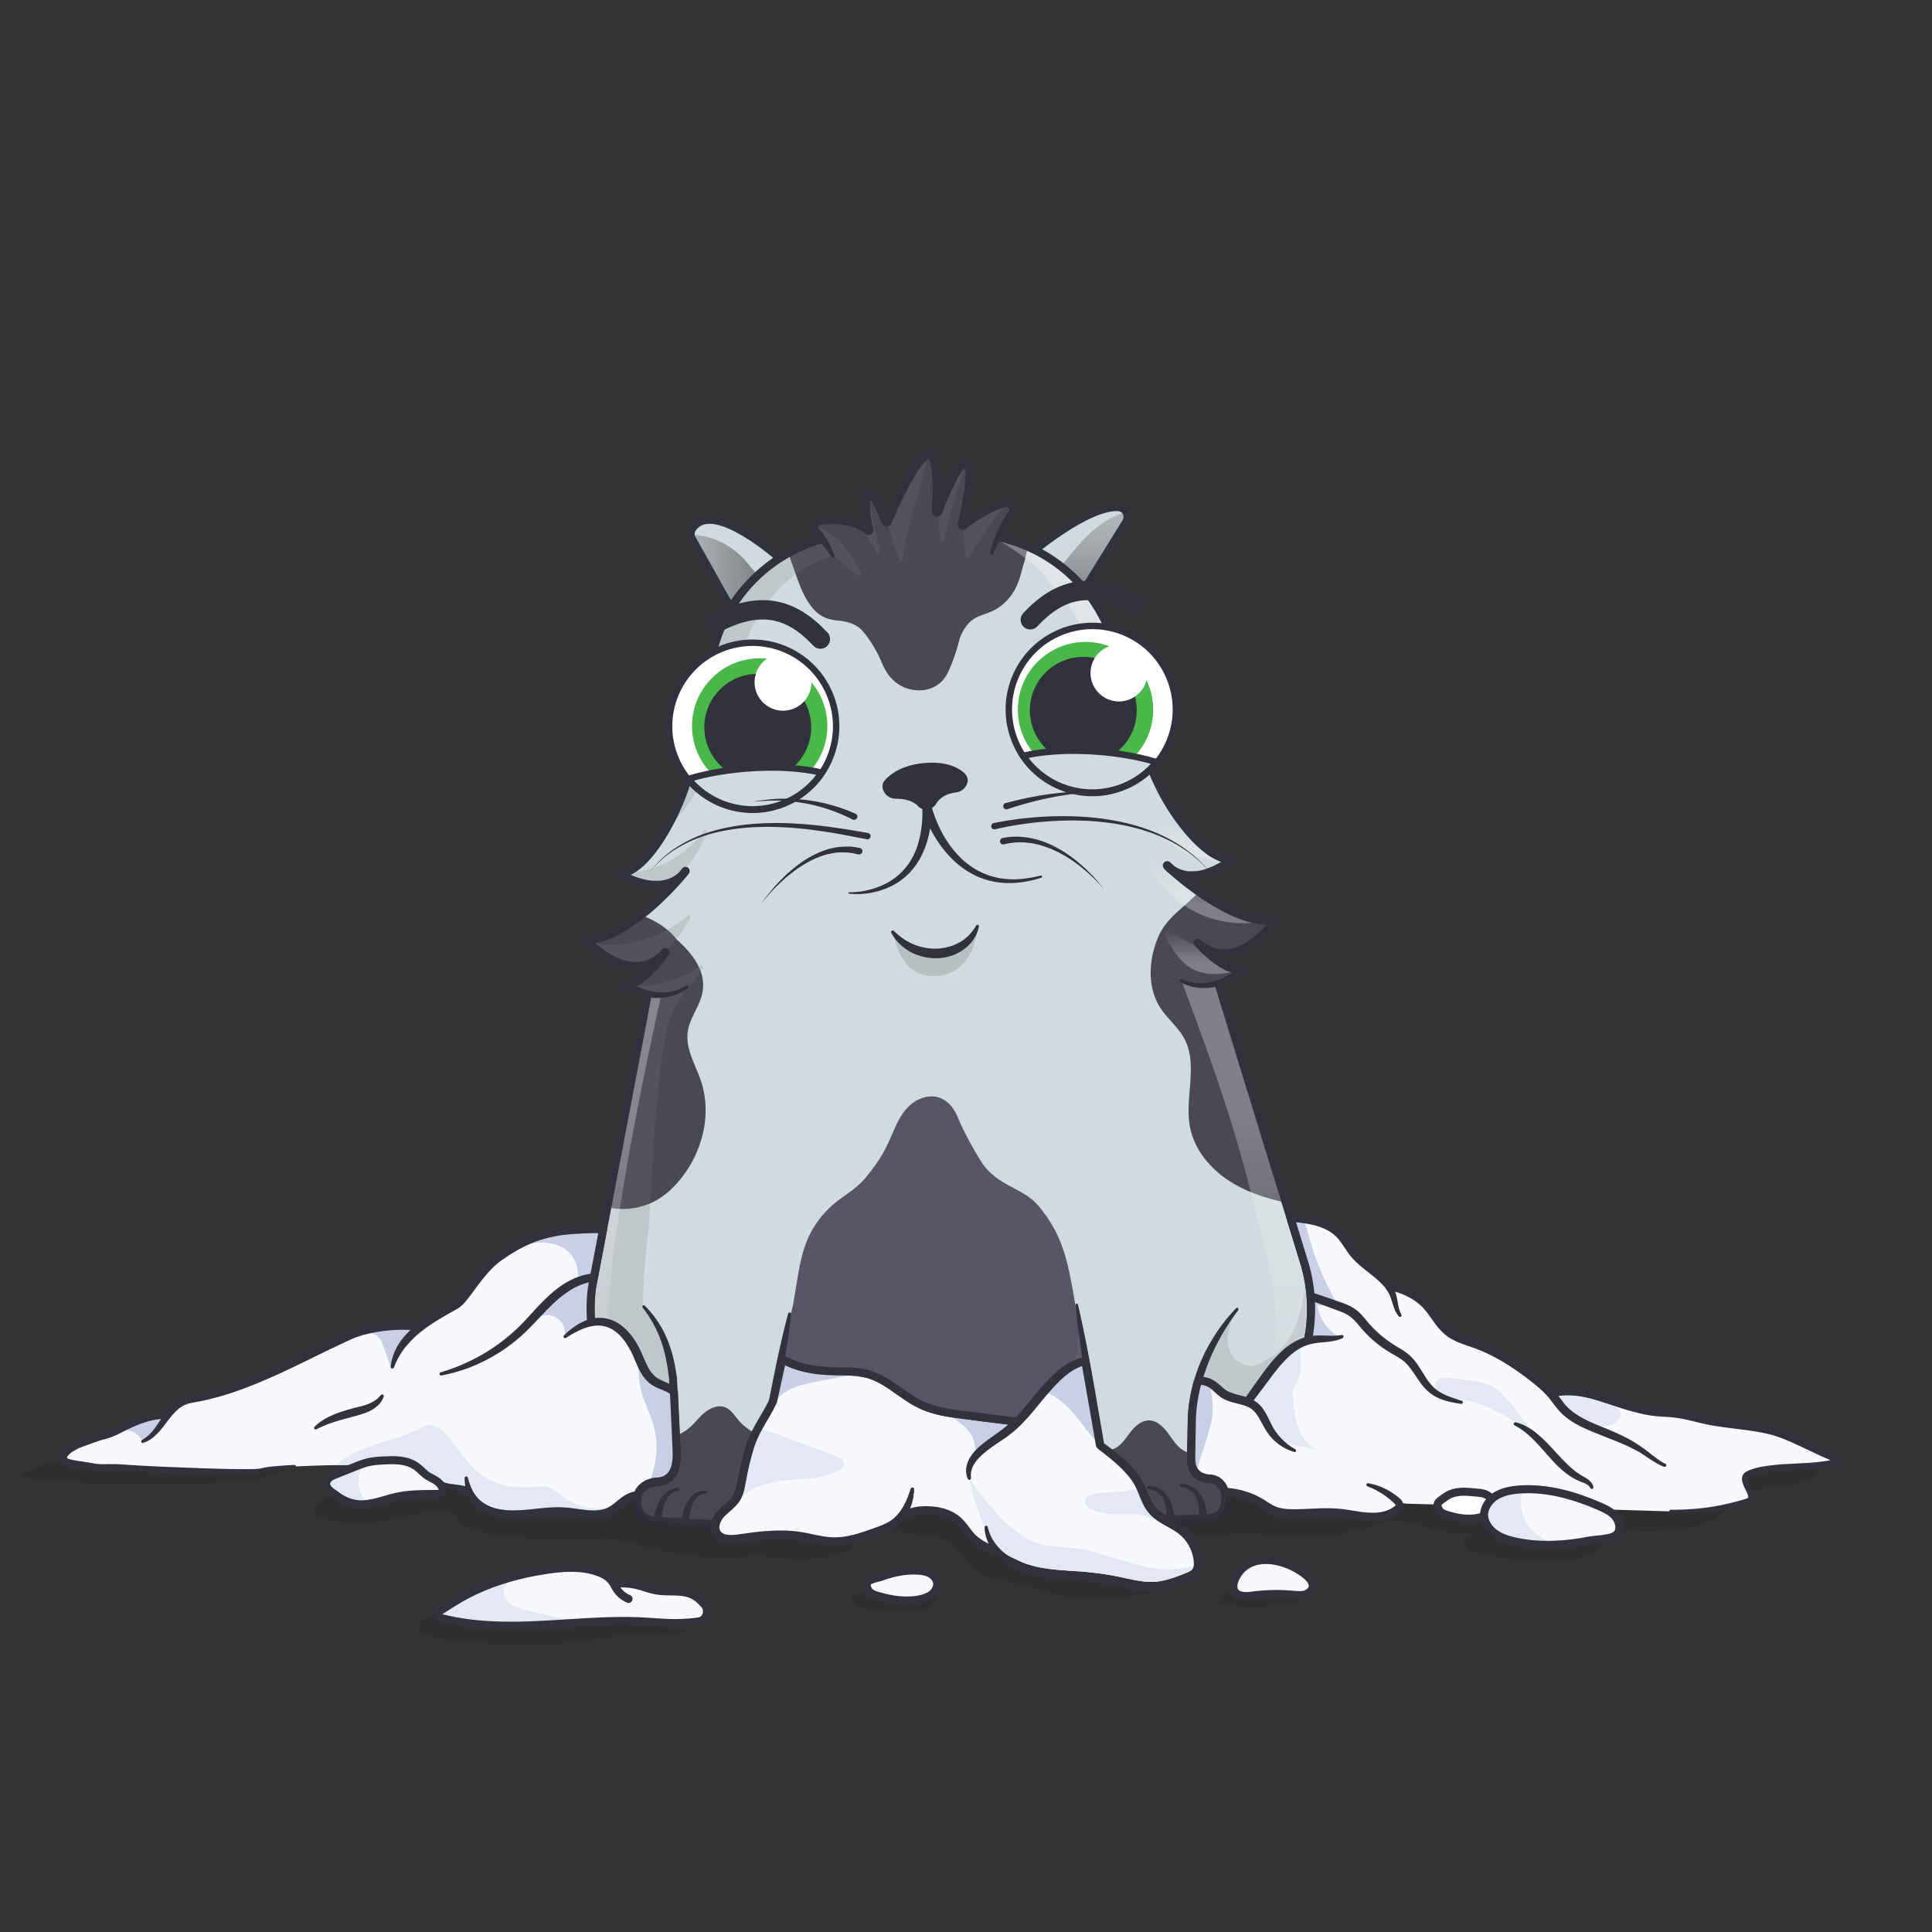 <svg xmlns="http://www.w3.org/2000/svg" viewBox="0 0 3000 3000" xmlns:xlink="http://www.w3.org/1999/xlink"><rect x="0" y="0" width="3000" height="3000" fill="#333333" stroke="none"/><g clip-path="url(#kittyClipPath)"><g id="tail"></g></g><g clip-path="url(#kittyClipPath)"><g id="bodyFur"><clipPath id="furClipPath"><path d="M2200.5 2195.7c-43-29.4-132.4-61.7-179.8-75.5l-.8-.3a248.1 248.1 0 0 0 6.4-155.9l-134.5-437.7a121.2 121.2 0 0 0 41.2-22.3c-16.2 7.6-39.1-8.1-54.9-21.9l-2.2-7.2c54.7 26.7 104.5-45.6 104.5-45.6-45.4 5.5-101.9-31.2-136.4-58.1l-3.7-12.1c36.3 6.8 73.8-24.6 73.8-24.6-21.6.7-45-17.8-65.7-40.9a298 298 0 0 1-62.5-111.5l-54.8-178.1a240.5 240.5 0 0 0-47.2-89.2l64.4-104.2a15 15 0 0 0-12.1-22.9c-40-2-104.9 47-129.3 66.3a240.4 240.4 0 0 0-57.8-20.2 371.6 371.6 0 0 1 21.9-38.4 10.2 10.2 0 0 0-11.2-15.4c-26.7 7.1-55.7 28.1-64.7 34.9a1.2 1.2 0 0 1-1.9-1.3c4.1-16.7 21.1-88.9 7.5-95.5s-36.2 52.6-44.6 74.7a1.2 1.2 0 0 1-2.4-.5c1.7-24.4 4.8-91.4-13-88-19.7 3.7-56.2 87.7-63.1 104.1a1.2 1.2 0 0 1-2.2 0c-4.6-11.7-22.9-55.8-29.2-40.3s.6 43.4 3.4 54.3a1.2 1.2 0 0 1-2 1.2c-19-17-51.5-17.4-73.9-15.2a10.2 10.2 0 0 0-6.3 17.4 106.3 106.3 0 0 1 9.7 11.3 240.3 240.3 0 0 0-65.7 29.2l-5.2-3.5c-41.5-34.1-105.9-77.5-130.8-42.6a15 15 0 0 0-.9 16l60.5 108.1a240.3 240.3 0 0 0-33 93.8l-30.5 160.3a272.3 272.3 0 0 1-49.4 112.8c-17.8 23.7-38.8 43.5-60.1 45.7 0 0 41.5 26.2 76.6 14.4l-2.4 12.7c-30.6 31.2-81.6 75-127.2 75.7 0 0 56.6 62.3 106.5 33.2l-1.8 9.7c-13.6 14.7-32 29.7-47.6 24.8a121.7 121.7 0 0 0 39.9 15.9l-86.8 456.2a248.9 248.9 0 0 0 12.6 117.6l-.6.2c-38.1 9.1-130.4 43.4-184.5 78.3-26.5 17.1-10.1 55.9 23.2 55.3l266.9-5.2q6.8 4.2 13.9 7.9v3.3c.4 23.3-6.7 42.4-29.9 43.6-15.6.8-28.2 9.9-30.6 21.1-4.7 21.5 5.8 38.9 27.2 40.4l84.3 5c26.4 1.6 51.9-11.3 65.3-34.1a71.4 71.4 0 0 0 8.8-23.9l5-26.6h533.6l3.5 20.7a71.6 71.6 0 0 0 43.1 54.3 53.5 53.5 0 0 0 22.3 4l91.8-3c22-2.2 30.1-15.7 27.9-36.9-.7-6.9-6.2-24.5-24.5-25.5-15.8-.9-25.2-8.6-28.1-21.9a246.8 246.8 0 0 0 65.3-28l261.6 5c33.3.5 49.3-37.6 23.2-55.4z" fill="none"></path></clipPath><g clip-path="url(#furClipPath)"><path fill="#d1dadf" d="M724.1 562.8h1509.4v1824.09H724.1z"></path><path fill="#585666" d="M1670.5 2030.7c6.9 38.6 13.7 77.2 20.7 115.8 4 22.6 7.9 45.3 12 68 9.4 53.2 9.6 54.1 9.3 56.2-9.7 78.5-486.6 140.6-531 24-5.6-14.6 3.2-56.8 20.7-141.2 10.4-50.5 18.8-83.5 24-105l5.3-22.9c11-59.5 11.1-103.2 52.7-146.3 21.1-21.9 42.7-29 61.7-52.7 23.9-29.8 28.9-41.1 44.1-76.1 6.2-14.2 14.4-28 26.7-37.4s29.4-13.8 43.7-8 22.9 19.1 28.2 33 30.5 62 42.1 75.5c25.9 30 59.6 32.3 82.1 59.2 37.3 44.6 44.9 84.5 55 141.8z"></path><path fill="#4a4855" d="M928.3 2106.4s-16 47.7 122.1 147.1l-246 28.9-142.4-48 10.5-40.9zM2025.8 2099.3s-24.5 107.2-129.1 157.2l333.5 4v-80zM1623.3 733.5c0 38.1-20.1 77.4-26.2 109.6-3.2 17.4-5.5 26.3-7.8 33.4-4.7 14.4-7.5 42-33.8 63.3-22.7 18.4-41.6 11-57.5 36-11.1 17.6-6.4 19-19.8 53.7-7.4 18.8-12 27.2-24 35-16.3 10.4-38.4 9.2-54 1-19-10-26.9-26.5-32-39-8.1-19.8-25.7-45.6-34-51.7-18.1-13.2-33.4-9.2-48.7-14.1-29.2-9.3-41.9-46-51.3-73.2-13.4-38.6-29.5-76.1-26-96.1-6.4-24.5 6.3-46 0-70.6l82.6-97.3 63.4-42.7h101.3l131.4 72.7zM2089.4 1860.9c-25.2 17.8-59.6 13.7-89.8 7.3-33.3-7.2-66.4-17.7-94.6-37s-50.9-48-57.2-81.4c-8.6-45.6 13.1-96.4-8.9-137.2-9.5-17.7-26-30.6-37-47.4-20.4-31.5-18.5-73.4-4.3-108.2 12-29.6 35.2-43.7 56.8-64.8a49.2 49.2 0 0 1 34-14c45-.2 143.3 20.3 173.8 197.2 40 232.1 60.4 261.9 27.2 285.5zM857.3 1781.4c11.7 88.2 118.6 127.3 183.5 66.5l2.7-2.6c43.4-42.4 64.2-109.1 45-166.6-8.5-25.3-24.3-50-20.6-76.5 3-21.5 18.6-39.5 22.8-60.8 6.5-32.8-15.2-60.3-40-82.7 0 0-43.2-62.6-153.9-43.2-73.6 12.8-58.1 225.2-39.5 365.9z"></path><path fill="#4a4855" d="M1050.7 2271.4c4.6-13.3-6.5-30.1 2.1-41.3 3-3.8 7.5-5.9 11.6-8.5 10.7-6.8 18.1-17.7 27.5-26.2s23-14.9 34.7-9.9c8.3 3.5 13.4 11.7 19.1 18.6a87 87 0 0 0 28.8 22.3c5.4 2.5 11.6 5.1 13.3 10.7s-.8 9.8-2.3 14.6c-5.5 17.7 1.4 36.4 4.9 54.6 4.6 24-12.7 70-12.7 70l-42.2-3.8-146.4 8.8s-19.5-38.4-12-62.1 32.1-41.9 56.8-39M1711.4 2250.8c9.4 3.7 20.2-.6 27.7-7.3s12.6-15.6 19.1-23.2 15.3-14.5 25.3-14.7c13.9-.3 24.7 11.8 32.7 23.2s16.8 24.3 30.5 26.9c2.2 11.6 10.7 20.9 19.7 28.5s18.9 14.4 25.8 24 10.1 23 4 33.1c-7.7 12.7-25.2 14.1-40.1 14.1h-47.6c-21.4-.1-38.8 6.7-57.7-3.3s-37.8-40.2-30-60.1"></path></g></g><g id="shadow" style="mix-blend-mode:multiply"><defs><clipPath id="shadowClipPath"><path d="M2200.5 2195.7c-43-29.4-132.4-61.7-179.8-75.5l-.8-.3a248.1 248.1 0 0 0 6.4-155.9l-134.5-437.7a121.2 121.2 0 0 0 41.2-22.3c-16.2 7.6-39.1-8.1-54.9-21.9l-2.2-7.2c54.7 26.7 104.5-45.6 104.5-45.6-45.4 5.5-101.9-31.2-136.4-58.1l-3.7-12.1c36.3 6.8 73.8-24.6 73.8-24.6-43.1 1.4-93.7-74.1-115-109.3l-68-221.2a240.5 240.5 0 0 0-47.2-89.2l73.3-118.6c-32.4-31.9-120.8 34.6-150.3 57.8a240.4 240.4 0 0 0-57.8-20.2 371.4 371.4 0 0 1 21.9-38.3c5.1-7.8-2.2-17.9-11.2-15.5-26.7 7.1-55.7 28.1-64.7 34.9a1.2 1.2 0 0 1-1.9-1.3c4.1-16.7 21-88.9 7.5-95.5s-36.2 52.6-44.6 74.7a1.2 1.2 0 0 1-2.4-.5c1.7-24.4 4.8-91.4-13-88-19.7 3.7-56.1 87.7-63.1 104.1a1.2 1.2 0 0 1-2.3 0c-4.7-11.7-22.9-55.7-29.2-40.3s.6 43.3 3.4 54.3a1.2 1.2 0 0 1-2 1.2c-19-17-51.5-17.4-73.9-15.2a10.2 10.2 0 0 0-6.3 17.4 106.3 106.3 0 0 1 9.7 11.3 240.3 240.3 0 0 0-65.7 29.2l-5.2-3.5c-44.5-36.6-115.4-83.9-135.6-33.6l64.5 115.2a240.3 240.3 0 0 0-33 93.8l-38.8 204c-17.3 35.5-58.5 110.3-101.2 114.7 0 0 41.5 26.2 76.6 14.4l-2.4 12.7c-30.6 31.2-81.6 75-127.2 75.7 0 0 56.6 62.3 106.5 33.2l-1.8 9.7c-13.6 14.7-32 29.7-47.6 24.8a121.7 121.7 0 0 0 39.9 15.9l-86.8 456.2a248.9 248.9 0 0 0 12.6 117.6l-.6.2c-38.1 9.1-130.4 43.4-184.5 78.3-26.5 17.1-10.1 55.9 23.2 55.3l266.9-5.2q6.8 4.2 13.9 7.9v3.3c.4 23.3-6.7 42.4-29.9 43.6-15.6.8-28.2 9.9-30.6 21.1-4.7 21.5 5.8 38.9 27.2 40.4l84.3 5c26.4 1.6 51.9-11.3 65.3-34.1a71.4 71.4 0 0 0 8.8-23.9l5-26.6h533.6l3.5 20.7a71.6 71.6 0 0 0 43.1 54.3 53.5 53.5 0 0 0 22.3 4l91.8-3c22-2.2 30.1-15.7 27.9-36.9-.7-6.9-6.2-24.5-24.5-25.5-15.8-.9-25.2-8.6-28.1-21.9a246.8 246.8 0 0 0 65.3-28l261.6 5c33.3.5 49.3-37.6 23.2-55.4z" fill="none"></path></clipPath><linearGradient id="shadowGradient" x1="1713.27" y1="794.55" x2="1713.27" y2="927.94" gradientUnits="userSpaceOnUse"><stop offset="0" stop-color="gray"></stop><stop offset=".14" stop-color="#797979"></stop><stop offset=".35" stop-color="#646464"></stop><stop offset=".6" stop-color="#434343"></stop><stop offset=".89" stop-color="#141414"></stop><stop offset="1"></stop></linearGradient><linearGradient id="shadowGradient2" x1="1041.15" y1="888.73" x2="1175.15" y2="888.73" href="#shadowGradient" xlink:href="#shadowGradient"></linearGradient></defs><g clip-path="url(#shadowClipPath)"><path d="M1066.8 1533.3c-21.1 33.1-27.3 41.8-33.7 78.2-20.4 117.1-20.8 257.1-28 315.4a910.2 910.2 0 0 0-6.8 98.4v3.4c23.5 26 47.6 88.8 52.6 176.8l1.3 49s-31.3-.8-81-.8c-62 0-110.8-111.7-79.2-278.2 17.8-93.4 67.3-328.4 114-432.1 41.5 2.5 60.8-10.1 60.8-10.1zM1226.5 2040.4c-24.3 147.7 54.3 178.3 68.5 181.6 86.5 15.5 223.8 8.8 268.5-7 41.8-14.8 129.9-58.5 108-189.5l43 256.8h-533.6zM1854.3 2157.4s29.9-91.4 66.3-124.9c-39.4 75 14.1 92.7 28.1 87.7 53.7-19.2 75-66.7 79.2-150l65.3 116.3s-55 256-204 214l-38.7-18.1z" fill="#7f7f7f" opacity=".2"></path><path d="M1781.2 799.5s-38-26-102 41.5l-33.7 40.5 56.1 46.5z" opacity=".4" fill="url(#shadowGradient)" style="mix-blend-mode:multiply"></path><path d="M1041.2 839.5s27.5-18.9 71.6-.8a122.7 122.7 0 0 1 47.5 35.2l14.9 17.9-37.7 54.9z" opacity=".4" fill="url(#shadowGradient2)" style="mix-blend-mode:multiply"></path><path d="M1047.6 1520.5c14.1-5.3 28.5-11.5 40.2-20.8a2.5 2.5 0 0 1 3.8 3.2c-3.7 7.1-7.9 13.9-13.5 19.5-9.2 9.4-21.6 15.2-34.3 18.4-7.2 1.8-63.7 5.5-59.5-5.6 2.5-6.6 22.8-3.9 28.1-4.7 12-1.8 23.7-5.7 35.2-10zM912 1457.7c14.9 9.3 33.6 10.5 51.1 8.8a188.3 188.3 0 0 0 105.1-45 2.5 2.5 0 0 1 3.9 3.1c-12.2 22.8-28 43.6-47.7 60.3-16.8 14.3-37.4 25.7-59.5 26.3s-45.5-12-52.2-33.1M968.2 1355.4c48.8.1 96.6-25.6 124.5-65.5a2.5 2.5 0 0 1 4.4 2.3c-8.9 24.9-23.8 47.7-41.3 67.6-10.1 11.5-22.2 22.7-37.3 24.6-7.1.9-14.3-.3-21.4-1.6l-24.1-4.3M1293.2 863.8c-81.5 23.6-133.7 93.8-162 217.6-15.3 136.6-101.3 213.1-101.3 213.1 54.3-91.1 76.3-278.9 76.3-278.9s23.5-135.7 171-178.5z" fill="#7f7f7f" opacity=".2"></path><path d="M1308.9 846.5c11.3 12.8 19.7 27.6 27.4 42.9a3.2 3.2 0 0 1-4.8 3.9c-19.8-15.4-39.2-31.5-54.7-51.1a58.9 58.9 0 0 0-5.7-6.6c-3.1-2.9-6.9-5-9.3-8.5-1.2-1.7-2.6-3.7-3.8-5.8a3.2 3.2 0 0 1 3.1-4.8c18.2 2.2 36.5 17.2 47.8 30zM1441.1 703.4c-10 55.7-32.8 109-39 165a3.2 3.2 0 0 1-6.2.7l-8.5-25.3c-2.9-8.6-5.8-17.3-7.3-26.3-3.4-20.3.8-41.1 7.5-60.6a234.1 234.1 0 0 1 28.2-56M1498.1 722.5c-8.6 28.1-17.2 56.2-24.9 84.6a285 285 0 0 0-6.8 30.3 3.2 3.2 0 0 1-6.3 0c-5.4-32.9-.1-67.4 5.4-100.7M1564.4 782.2c-15.8 13.8-27.3 31.7-38.7 49.3-6.9 10.8-13.9 21.6-19.2 33.2a3.2 3.2 0 0 1-6-.7c-3.2-15.2-5.6-30.7-3.1-46a74.4 74.4 0 0 1 34.1-50.7M1340.4 818.6a281.8 281.8 0 0 0 20.9 39.4 3.2 3.2 0 0 0 5.7-2.6 425.6 425.6 0 0 1-15.7-70.3c-.4-2.7-.7-5.4-2-7.8a8.9 8.9 0 0 0-1.8-2.3 3.2 3.2 0 0 0-5.2 1.9" fill="#7f7f7f" opacity=".2"></path></g></g><g id="highlight" style="isolation:isolate"><defs><clipPath id="highlightClipPath"><path d="M2201.8 2194.3c-43.1-29.3-132.5-61.4-180-75.1l-.8-.3a248.1 248.1 0 0 0 6-155.9l-135.4-437.4a121.2 121.2 0 0 0 41.2-22.5c-16.2 7.7-39.2-8-54.9-21.8l-2.2-7.2c54.8 26.6 104.4-45.8 104.4-45.8-45.4 5.6-101.9-31-136.5-57.8l-3.7-12.1c36.3 6.8 73.7-24.7 73.7-24.7-43.1 1.4-93.9-73.9-115.2-109.1l-68.4-221.1a240.5 240.5 0 0 0-47.4-89.1l73.1-118.8c-32.5-31.8-120.7 34.9-150.2 58.1a240.4 240.4 0 0 0-57.8-20.1 371.4 371.4 0 0 1 21.8-38.4c5-7.8-2.2-17.8-11.2-15.4-26.7 7.1-55.6 28.2-64.6 35a1.2 1.2 0 0 1-1.9-1.3c4.1-16.7 20.9-88.9 7.3-95.5s-36.1 52.7-44.5 74.8a1.2 1.2 0 0 1-2.4-.5c1.7-24.4 4.6-91.4-13.2-87.9-19.6 3.8-56 87.8-62.9 104.2a1.2 1.2 0 0 1-2.3 0c-4.7-11.7-23-55.7-29.3-40.3s.7 43.3 3.5 54.3a1.2 1.2 0 0 1-2 1.2c-19-16.9-51.5-17.3-74-15a10.2 10.2 0 0 0-6.2 17.4 106.3 106.3 0 0 1 9.8 11.3 240.3 240.3 0 0 0-65.6 29.3l-5.2-3.5c-44.6-36.5-115.6-83.7-135.7-33.4l64.7 115.1a240.3 240.3 0 0 0-32.8 93.8l-38.3 204.2c-17.2 35.5-58.3 110.4-101 114.9 0 0 41.5 26.1 76.6 14.2l-2.3 12.9c-30.6 31.3-81.4 75.2-127 75.9 0 0 56.7 62.2 106.6 33l-1.8 9.7c-13.5 14.7-32 29.8-47.6 24.9a121.7 121.7 0 0 0 39.9 15.9l-85.9 456.3a248.9 248.9 0 0 0 12.8 117.5l-.6.2c-38.1 9.2-130.4 43.7-184.3 78.7-26.5 17.2-10 55.9 23.3 55.2l266.9-5.7q6.8 4.1 13.9 7.9v3.3c.4 23.3-6.6 42.4-29.8 43.6-15.6.8-28.2 10-30.6 21.1-4.7 21.5 5.9 38.9 27.3 40.4l84.3 4.8c26.4 1.5 51.9-11.4 65.3-34.2a71.4 71.4 0 0 0 8.8-23.9l5-26.6 533.5-1.1 3.5 20.7a71.6 71.6 0 0 0 43.3 54.2 53.5 53.5 0 0 0 22.3 3.9l91.8-3.2c22-2.2 30.1-15.8 27.8-37-.8-6.9-6.3-24.5-24.5-25.5-15.8-.8-25.3-8.6-28.1-21.9a246.8 246.8 0 0 0 65.2-28.1l261.6 4.5c33.1.6 49-37.5 22.9-55.2z" fill="none"></path></clipPath><linearGradient id="highlightGradient" x1="1937.21" y1="2255.56" x2="1937.21" y2="1522.67" gradientUnits="userSpaceOnUse"><stop offset="0" stop-color="#fff" stop-opacity="0"></stop><stop offset=".72" stop-color="#fff"></stop></linearGradient><linearGradient id="highlightGradient2" x1="2116.32" y1="2248.97" x2="2116.32" y2="2113.28" href="#highlightGradient" xlink:href="#highlightGradient"></linearGradient><linearGradient id="highlightGradient3" x1="1044.74" y1="2253.08" x2="1044.74" y2="2117.39" gradientTransform="matrix(-1 0 0 1 1878.82 0)" href="#highlightGradient" xlink:href="#highlightGradient"></linearGradient><linearGradient id="highlightGradient4" x1="984.56" y1="2254.49" x2="984.56" y2="1542.14" href="#highlightGradient" xlink:href="#highlightGradient"></linearGradient><linearGradient id="highlightGradient5" x1="1875.41" y1="1443.95" x2="1875.41" y2="1512.52" href="#highlightGradient" xlink:href="#highlightGradient"></linearGradient><linearGradient id="highlightGradient6" x1="1889.74" y1="1331.47" x2="1889.74" y2="1433.59" href="#highlightGradient" xlink:href="#highlightGradient"></linearGradient><linearGradient id="highlightGradient7" x1="1750.79" y1="1277.61" x2="1750.79" y2="835.81" href="#highlightGradient" xlink:href="#highlightGradient"></linearGradient><linearGradient id="highlightGradient8" x1="1859.63" y1="1268.58" x2="1859.63" y2="1352.94" href="#highlightGradient" xlink:href="#highlightGradient"></linearGradient></defs><g clip-path="url(#highlightClipPath)" opacity=".3"><path d="M1834.6 1522.7c60.7 163.8 89.7 242.1 136.2 446.7s-80.7 286.2-80.7 286.2l61-35.6s62.9-74.9 72.3-107.8c20.6-71.9 22.7-66.1.7-180.7-32-166.4-122.5-394.8-132.5-405.9-20.9 10.1-57-2.9-57-2.9z" fill="url(#highlightGradient)" style="mix-blend-mode:overlay"></path><path d="M1999.2 2162.4s113.2 21.1 98.4 83.6l92.6 3 43.3-6.5-4.3-68.5-206.8-60.7z" fill="url(#highlightGradient2)"></path><path d="M951.2 2166.5s-113.2 21.1-98.4 83.6l-92.6 3-43.3-6.5 4.3-68.5 206.8-60.7z" fill="url(#highlightGradient3)"></path><path d="M983.9 1542.1l43 2.6s-111.5 487.6-73.8 555.7c47.6 85.9 95 122.5 95 122.5l4 31.6s-139.2-70-135.1-209 66.9-503.4 66.9-503.4z" fill="url(#highlightGradient4)"></path><path d="M1943.3 1501c-15.2 4.7-30.6 9.5-46.5 11s-32.5-.3-46.4-8.1-26-23.4-34.7-38.7c-3.3-5.8-6.5-11.9-8-18.4a2.4 2.4 0 0 1 3.5-2.7l57 31.1c8.1 4.5 16.4 9 25.3 11.4s18.8 2.7 27.3-1.1l2.1 3.1" fill="url(#highlightGradient5)" style="mix-blend-mode:overlay"></path><path d="M2000.2 1418.3a166.8 166.8 0 0 1-131.9 3.3c-39.3-16-71.8-47.9-88.8-86.8a2.4 2.4 0 0 1 3.6-2.9c36.3 24.5 81.2 33.3 122.7 48.2" fill="url(#highlightGradient6)" style="mix-blend-mode:overlay"></path><path d="M1546.4 836.5s59.1 33.4 81.1 64.7 67.7 70.3 87.6 165.3c60.2 287 240 198.1 240 198.1l-211-222.1s-22.8-75.2-62.7-127c-25.8-33.4-73.3-64.5-124.3-79.7z" fill="url(#highlightGradient7)" style="mix-blend-mode:overlay"></path><path d="M1905.7 1339.4c.5-.7 1.6.5 1 1.2s-1.6.5-2.4.3l-29-6.9c-11.1-2.7-22.3-5.3-32.8-9.8a104.5 104.5 0 0 1-55.1-55.6c37.3 17.6 75.4 35.4 116.2 40.8 5.9.8 12 1.3 17.5 3.8s10.3 7.3 10.7 13.3-2.6 10.3-6.6 13.7-9 5.4-13.9 7.3l5.4 5.5" fill="url(#highlightGradient8)" style="mix-blend-mode:overlay"></path></g></g><g id="bodyMask"><path d="M2200.5 2195.7c-43-29.4-132.4-61.7-179.8-75.5l-.8-.3a248.1 248.1 0 0 0 6.4-155.9l-134.5-437.7a121.2 121.2 0 0 0 41.2-22.3c-16.2 7.6-39.1-8.1-54.9-21.9l-2.2-7.2c54.7 26.7 104.5-45.6 104.5-45.6-45.4 5.5-101.9-31.2-136.4-58.1l-3.7-12.1c36.3 6.8 73.8-24.6 73.8-24.6-21.6.7-45-17.8-65.7-40.9a298 298 0 0 1-62.5-111.5l-54.8-178.1a240.5 240.5 0 0 0-47.2-89.2l64.4-104.2a15 15 0 0 0-12.1-22.9c-40-2-104.9 47-129.3 66.3a240.4 240.4 0 0 0-57.8-20.2 371.6 371.6 0 0 1 21.9-38.4 10.2 10.2 0 0 0-11.2-15.4c-26.7 7.1-55.7 28.1-64.7 34.9a1.2 1.2 0 0 1-1.9-1.3c4.1-16.7 21.1-88.9 7.5-95.5s-36.2 52.6-44.6 74.7a1.2 1.2 0 0 1-2.4-.5c1.7-24.4 4.8-91.4-13-88-19.7 3.7-56.2 87.7-63.1 104.1a1.2 1.2 0 0 1-2.2 0c-4.6-11.7-22.9-55.8-29.2-40.3s.6 43.4 3.4 54.3a1.2 1.2 0 0 1-2 1.2c-19-17-51.5-17.4-73.9-15.2a10.2 10.2 0 0 0-6.3 17.4 106.3 106.3 0 0 1 9.7 11.3 240.3 240.3 0 0 0-65.7 29.2l-5.2-3.5c-41.5-34.1-105.9-77.5-130.8-42.6a15 15 0 0 0-.9 16l60.5 108.1a240.3 240.3 0 0 0-33 93.8l-30.5 160.3a272.3 272.3 0 0 1-49.4 112.8c-17.8 23.7-38.8 43.5-60.1 45.7 0 0 41.5 26.2 76.6 14.4l-2.4 12.7c-30.6 31.2-81.6 75-127.2 75.7 0 0 56.6 62.3 106.5 33.2l-1.8 9.7c-13.6 14.7-32 29.7-47.6 24.8a121.7 121.7 0 0 0 39.9 15.9l-86.8 456.2a248.9 248.9 0 0 0 12.6 117.6l-.6.2c-38.1 9.1-130.4 43.4-184.5 78.3-26.5 17.1-10.1 55.9 23.2 55.3l266.9-5.2q6.8 4.2 13.9 7.9v3.3c.4 23.3-6.7 42.4-29.9 43.6-15.6.8-28.2 9.9-30.6 21.1-4.7 21.5 5.8 38.9 27.2 40.4l84.3 5c26.4 1.6 51.9-11.3 65.3-34.1a71.4 71.4 0 0 0 8.8-23.9l5-26.6h533.6l3.5 20.7a71.6 71.6 0 0 0 43.1 54.3 53.5 53.5 0 0 0 22.3 4l91.8-3c22-2.2 30.1-15.7 27.9-36.9-.7-6.9-6.2-24.5-24.5-25.5-15.8-.9-25.2-8.6-28.1-21.9a246.8 246.8 0 0 0 65.3-28l261.6 5c33.3.5 49.3-37.6 23.2-55.4z" fill="none"></path></g><g id="body"><path fill="none" stroke="#31323d" stroke-width="12.5" stroke-miterlimit="10" d="M1714.5 2282.4h-533.6m711.7-753.2l133.7 434.9c39 137.9-45.2 275-175.8 309.9m-799.8-20.3c-89.2-47.1-145.7-146.2-131.5-254.1l86.3-453.7" stroke-linecap="round"></path><path fill="#31323d" d="M1228.6 2040.8c-1.7 15.3-3.8 30.4-6 45.6l-3.5 22.7-3.8 22.6c-2.6 15.1-5.4 30.1-8.1 45.2l-8.3 45.1-16.6 90.3a76.3 76.3 0 0 1-3.5 12.1 77.5 77.5 0 0 1-5.4 11.4 75.5 75.5 0 0 1-16 19.4 78.7 78.7 0 0 1-45.9 18.8l-6.3.2h-6.1l-11.5-.7-22.9-1.3-45.8-2.8h-4.7l-1.8-.3a44.1 44.1 0 0 1-6.7-1.7 35.7 35.7 0 0 1-12.3-7.3 34.7 34.7 0 0 1-8.3-11.7 40.4 40.4 0 0 1-3.1-13.5 50.7 50.7 0 0 1 1-13.2l.2-.8v-1.7l.3-1.1a26.9 26.9 0 0 1 1.5-3.6 30.2 30.2 0 0 1 4.1-6.2 37.9 37.9 0 0 1 11-8.8 45.9 45.9 0 0 1 12.7-4.5 49 49 0 0 1 6.6-.9l2.7-.2 2.1-.3a22 22 0 0 0 4.3-1.2 18.5 18.5 0 0 0 3.8-1.9c4.6-3 7.7-8.4 9.4-14.8a70.5 70.5 0 0 0 1.8-20.8l-.9-22.9-1.9-45.9c-.6-15.3-1.3-30.6-1.8-45.9v.5c-.6-5-1.3-9.9-2-14.9-.4-2.5-.8-4.9-1.2-7.4s-.9-4.9-1.4-7.3-1-4.9-1.6-7.3l-1.8-7.2q-1.9-7.2-4.4-14.2c-.8-2.3-1.7-4.6-2.6-6.9s-1.8-4.6-2.9-6.8l-1.5-3.4-1.6-3.3-1.7-3.3-1.8-3.3-1.8-3.2-1.9-3.2-4-6.3c-1.4-2.1-2.8-4.1-4.3-6.2l-2.2-3-2.3-3a2.2 2.2 0 0 1 3.4-2.9l5.4 5.6q2.6 2.9 5.1 5.9c1.7 2 3.3 4 4.8 6.1l2.3 3.2 2.2 3.2c1.5 2.2 2.9 4.3 4.2 6.6l2 3.4 1.9 3.4q1.9 3.4 3.5 7c1.1 2.4 2.2 4.7 3.2 7.2q3 7.2 5.4 14.7c1.6 5 3 10 4.2 15q.9 3.8 1.7 7.6c.5 2.5 1.1 5.1 1.5 7.6.9 5.1 1.7 10.2 2.4 15.3v.5c.9 15.3 1.6 30.6 2.4 45.8l2.3 45.8 1.1 22.9a94.4 94.4 0 0 1-.1 12.3 71.8 71.8 0 0 1-1.9 12.5 54.5 54.5 0 0 1-2 6.3 42.8 42.8 0 0 1-3.1 6.2 33.3 33.3 0 0 1-9.8 10.4 35.1 35.1 0 0 1-13.2 5.3l-3.5.5-3 .2a35 35 0 0 0-4.7.6 31.9 31.9 0 0 0-8.8 3.2 23.9 23.9 0 0 0-6.9 5.5 16.1 16.1 0 0 0-2.2 3.3 13 13 0 0 0-1.2 3.7 36.6 36.6 0 0 0-.7 9.6 26.2 26.2 0 0 0 2 8.7 20.4 20.4 0 0 0 4.9 6.9 21.4 21.4 0 0 0 7.3 4.3 30.1 30.1 0 0 0 4.4 1.1l1 .2h3.9l45.8 2.7 22.9 1.4 11.5.7h10.5a64.5 64.5 0 0 0 37.6-15.2 61.4 61.4 0 0 0 13.1-15.7 65 65 0 0 0 7.4-19.2l17.4-90.1 8.7-45.1c2.9-15 5.8-30 8.8-45l4.7-22.5 5-22.4c3.4-14.9 7-29.8 11-44.6a2.2 2.2 0 0 1 4.9.6z"></path><path fill="#31323d" d="M1095.2 2319.6h-.5l-1.7.2a18.6 18.6 0 0 0-5.8 2 22.5 22.5 0 0 0-6.7 5.5 30.2 30.2 0 0 0-2.9 4 38.9 38.9 0 0 0-2.4 4.6l-.5 1.2-.5 1.2-.5 1.2-.4 1.3c-.5 1.7-.9 3.4-1.3 5l-.5 2.4c-.2.8-.3 1.6-.4 2.4s-.4 3-.6 4.4-.2 2.6-.3 3.7-.1 2.1-.2 2.9v2.7a6.3 6.3 0 1 1-12.5-.6 6.9 6.9 0 0 1 .1-.8l.5-2.7c.2-.9.3-1.9.6-3.1s.5-2.6.9-4.1.8-3.1 1.3-4.8l.8-2.6.9-2.7c.7-1.8 1.4-3.7 2.3-5.5l.6-1.4.7-1.4.7-1.4.8-1.4a46.9 46.9 0 0 1 3.6-5.2 37.5 37.5 0 0 1 4.2-4.5 28.8 28.8 0 0 1 9.4-5.8 23.9 23.9 0 0 1 7.7-1.5h3.1a2.2 2.2 0 1 1-.5 4.8zm-42.5-4.7h-.6l-1.6.4-2.5.9-.7.3-.8.4-1.6.9-1.7 1.1-1.7 1.3-.9.7-.8.8-1.6 1.7-1.5 2-.7 1-.6 1.1-1.3 2.2-1.1 2.4c-.3.8-.7 1.6-1 2.4l-.8 2.5-.8 2.4-.6 2.5a42.3 42.3 0 0 0-1 4.7l-.6 4.3a35.4 35.4 0 0 0-.3 3.7l-.2 2.8-.2 2.5v.4a6.3 6.3 0 1 1-12.5-.8 6.9 6.9 0 0 1 .1-.8l.5-2.7.6-3.1c.3-1.2.4-2.5.9-4l1.3-4.7a51.3 51.3 0 0 1 1.8-5.2l1-2.7 1.3-2.7 1.3-2.7c.5-.9 1.1-1.8 1.6-2.7l1.7-2.6 1.9-2.4.9-1.2 1.1-1.1 2.1-2.1 2.2-1.8 1.1-.9 1.2-.7 2.2-1.4 2.2-1.1 2.1-.8 1-.4 1-.3a26.5 26.5 0 0 1 3.2-.7l2.2-.2h.8a2.2 2.2 0 1 1 .4 4.4zm621-289.7l2.2 9.4c1.4 6.1 3.4 15.1 5.8 26.6 1.2 5.7 2.5 12.1 3.9 19l4.4 22.5 4.8 25.6 5 28.4 23.3 135.3c1.1 6.1 2 12.8 3.6 17.8a63.3 63.3 0 0 0 7.2 15.7 65.1 65.1 0 0 0 25.9 23.4l4.1 1.9 1.1.4 1 .4 2 .7a45.4 45.4 0 0 0 8.4 1.7l4.3.3h4.6l10-.3 40.1-1.4 39.4-1.2 2.5-.3 1.2-.2.9-.2 1.9-.4 1.9-.6a21.7 21.7 0 0 0 6.5-3.5 17 17 0 0 0 4.3-5.4c.2-.6.6-1.1.7-1.7l.6-1.8a30.4 30.4 0 0 0 .8-3.9 37.8 37.8 0 0 0 .4-4.1v-2.1s0-1.4-.1-2.2l-.2-2.2v-.3a.3.3 0 1 1 0-.1v-1.6l-.2-.8-.2-.9c-.1-.6-.4-1.3-.6-1.9-1.7-5-4.7-9.3-8.4-11.7a17.3 17.3 0 0 0-6.4-2.3l-1.8-.2-2.6-.2h-1.2l-1.5-.2-2.9-.5a39.5 39.5 0 0 1-10.9-4.2 30.1 30.1 0 0 1-9.1-8 34 34 0 0 1-5.3-10.4 47.2 47.2 0 0 1-1.9-10.7c-.1-.9-.1-1.7-.1-2.6v-7.2l.2-9.1.8-35.4.2-8.6v-4.6l.3-4.2.3-4.2c.1-1.4.2-2.7.4-4.2l1-8.4a250.4 250.4 0 0 1 6.4-31.5 277 277 0 0 1 9.1-28l2.7-6.4c.9-2.1 1.7-4.2 2.7-6.2l2.8-5.9c.9-1.9 1.8-3.9 2.8-5.7l2.9-5.4 1.4-2.6 1.5-2.5 2.9-4.9c.9-1.6 1.8-3.2 2.8-4.7l5.6-8.7 5.4-7.7 2.6-3.5 2.5-3.2c1.6-2.1 3.1-4.1 4.6-5.8l4.1-4.9 3.5-4 6.6-7.1a2.2 2.2 0 0 1 3.4 2.8l-5.6 7.8c-3.6 5.1-8.8 12.6-14.9 22.5l-4.7 7.8-4.8 8.8c-.9 1.5-1.7 3.1-2.5 4.7l-2.5 4.9-1.3 2.5-1.2 2.6-2.5 5.4a290.9 290.9 0 0 0-17.7 50.6l-.9 3.6-.4 1.8-.4 1.8-1.5 7.4-.4 1.9-.3 1.9-.6 3.8-.6 3.9-.3 1.9-.2 1.9-.9 7.8c-.2 1.3-.2 2.7-.3 4.1l-.3 4.2-.3 4.2v12.5l-.5 35.4v15.8s0 1.4.1 2a33.7 33.7 0 0 0 1.4 7.5 20.3 20.3 0 0 0 3.2 6.2c2.7 3.6 6.9 5.8 12 6.9l1.8.3.9.2h1.2l2.2.2 3 .3a31.3 31.3 0 0 1 11.7 4.2 31.8 31.8 0 0 1 9 8.5 40.3 40.3 0 0 1 5.4 10.5c.3.9.6 1.8.8 2.8l.4 1.4.3 1.6v2.9l.2 2.7c.1.9.1 1.8.1 2.8s.1 1.8 0 2.8a52 52 0 0 1-.5 5.7 44.4 44.4 0 0 1-1.2 5.8l-1 2.9c-.3 1-.8 1.9-1.3 2.9a31.3 31.3 0 0 1-7.9 10.1 35.8 35.8 0 0 1-10.9 6l-2.8.9-3 .7-1.5.3-1.3.2-2.5.3h-5.7l-5 .2-10 .4-20.1.7-40.1 1.3-10 .3h-5.4l-5.6-.4a59.7 59.7 0 0 1-11-2.3l-2.7-.9-1.4-.5-1.2-.5-4.9-2.3a79.2 79.2 0 0 1-31.4-28.6 77.2 77.2 0 0 1-8.7-19.2l-.7-2.6-.3-1.3c-.1-.4-.2-.9-.3-1.3l-.5-2.3-.2-1.2v-1.4l-1.5-9.3-22-135.6-4.5-28.5-3.8-25.7-3.2-22.7c-1-7-1.8-13.4-2.5-19.3-1.5-11.6-2.5-20.8-3.2-27.1l-1-9.6a2.2 2.2 0 0 1 3.8-.6z"></path><path fill="#31323d" d="M1783.2 2307.4h3.2a34.8 34.8 0 0 1 8 1.7 33.5 33.5 0 0 1 5.1 2.1 34.2 34.2 0 0 1 5.3 3.3 37.9 37.9 0 0 1 5 4.5c.7.9 1.5 1.7 2.2 2.7l1 1.4 1 1.5a46.8 46.8 0 0 1 3.3 6.1 56.5 56.5 0 0 1 2.4 6.2c.4 1 .6 2 .9 3s.5 2 .7 2.9l.6 2.8.4 2.6c.3 1.7.4 3.2.6 4.6s.3 2.5.3 3.5l.2 3.1a6.3 6.3 0 0 1-12.5.8 6.4 6.4 0 0 1 0-.7v-.3l.2-2.7c.1-.9.1-1.9.1-3.1s.1-2.6 0-4v-2.3l-.2-2.4c-.1-.8-.2-1.7-.3-2.5s-.2-1.8-.4-2.6a47.1 47.1 0 0 0-1.3-5.3 38.1 38.1 0 0 0-2.1-5.2l-.6-1.3-.7-1.2c-.4-.8-1-1.6-1.5-2.3a30.5 30.5 0 0 0-3.5-4.1 29.3 29.3 0 0 0-8-5.5 29.5 29.5 0 0 0-6.6-2.2l-1.9-.3h-.7a2.2 2.2 0 0 1-.2-4.8zm50.6-3.2h3.2a34.8 34.8 0 0 1 8 1.7 33.5 33.5 0 0 1 5.1 2.1 34.2 34.2 0 0 1 5.3 3.3 37.9 37.9 0 0 1 5 4.5c.7.9 1.5 1.7 2.2 2.7l1 1.4 1 1.5a46.8 46.8 0 0 1 3.3 6.1 56.6 56.6 0 0 1 2.4 6.2c.4 1 .6 2 .9 3s.5 2 .7 2.9l.6 2.8.4 2.6c.3 1.7.4 3.2.6 4.6s.3 2.5.3 3.5l.2 3.1a6.3 6.3 0 1 1-12.5.1v-.3l.2-2.7c.1-.9.1-1.9.1-3.1s.1-2.6 0-4v-2.3l-.2-2.4c-.1-.8-.2-1.7-.3-2.5s-.2-1.8-.4-2.6a47.1 47.1 0 0 0-1.3-5.3 38 38 0 0 0-2.1-5.2l-.6-1.3-.7-1.2c-.4-.8-1-1.6-1.5-2.3a30.5 30.5 0 0 0-3.5-4.1 29.3 29.3 0 0 0-8-5.5 29.5 29.5 0 0 0-6.6-2.2l-1.9-.3h-.7a2.2 2.2 0 0 1-.2-4.8z"></path><path fill="none" stroke="#31323d" stroke-width="12" stroke-miterlimit="10" d="M1206.2 862.9c-41.5-34.1-105.9-77.5-130.8-42.6a15 15 0 0 0-.9 16l60.5 108.1m472-90.4c24.5-19.2 89.4-68.2 129.3-66.3a15 15 0 0 1 12.1 22.9L1684 914.8" stroke-linecap="round"></path><path fill="#31323d" d="M1067.4 1534.9l-2.7 1.9-1.4.9-1.5.9-3 1.8-3.1 1.5-1.5.8-1.6.7-3.2 1.3c-2.2.7-4.4 1.5-6.6 2.1s-4.5 1.1-6.8 1.6-4.6.7-6.9.9-4.6.3-6.9.4h-3.5l-3.5-.2-3.5-.3-3.4-.4-3.4-.5-3.4-.6-6.8-1.5-6.7-1.9-6.5-2.3-6.4-2.6-6.3-2.9-3.1-1.6-1.6-.9-1.7-1a6.6 6.6 0 0 1 4.9-12l.8.2 1.8.4 1.9.2h1.9l2-.3 2.1-.5 2.1-.7 2.1-.8 2.1-1c1.4-.7 2.8-1.5 4.2-2.4l2.1-1.3 2-1.5 2-1.5 2-1.6 3.9-3.4a162.3 162.3 0 0 0 14.4-15.1q3.4-4 6.6-8.2l3.1-4.2 3-4.2 10.4 8a92.3 92.3 0 0 1-6.8 6.8 74.5 74.5 0 0 1-7.7 6 68.2 68.2 0 0 1-8.5 5 62.7 62.7 0 0 1-9.3 3.7 63.4 63.4 0 0 1-19.6 2.7 77.4 77.4 0 0 1-19.2-2.9 103.2 103.2 0 0 1-17.8-6.8 138.8 138.8 0 0 1-16.2-9.4 171.9 171.9 0 0 1-14.8-11.2c-2.4-2-4.7-4-6.9-6.1l-3.4-3.2-1.7-1.7-1.7-1.8a6.5 6.5 0 0 1 4.4-10.9h.4l5.5-.3 5.5-.7 1.4-.2 1.4-.3 2.7-.6 2.7-.6 2.7-.8 2.7-.8 2.7-.9 2.7-1 2.7-1 5.3-2.2 5.2-2.5 1.3-.6 1.3-.7 2.6-1.4 2.6-1.4 2.5-1.5 5-3 4.9-3.1c3.2-2.2 6.5-4.3 9.7-6.7s6.3-4.7 9.4-7.1 6.2-4.9 9.2-7.5 6-5.1 9-7.7l4.4-4 4.3-4.1 8.5-8.3 4.2-4.2 4.1-4.3 8.1-8.7 7.9-8.9c2.6-3 5.2-6 7.6-9l.2-.2a6.5 6.5 0 1 1 10.1 8.1v.2l-2.5 2.9-1.3 1.5-1.4 1.4-2.8 2.7-3 2.5a34 34 0 0 1-3.2 2.3 35.7 35.7 0 0 1-3.3 2.1l-3.4 1.9-3.6 1.6-.9.4-.9.3-1.8.6-1.9.6-1.9.5-1.9.5-1.9.4-3.8.7-3.8.4-3.8.2h-7.6l-3.8-.3-3.7-.4c-2.5-.4-4.9-.8-7.3-1.3l-3.6-.8-3.6-.9-7-2.2a143.6 143.6 0 0 1-13.6-5.4l-6.6-3.2-3.2-1.7-1.6-.9-1.7-1a6.4 6.4 0 0 1 2.7-11.8h.1a40.4 40.4 0 0 0 16.2-5.8 81.9 81.9 0 0 0 14.6-11.4c9.1-8.8 17.1-19.2 24.4-30q2.7-4.1 5.3-8.3l1.3-2.1 1.2-2 2.6-4.3c1.8-2.9 3.2-5.7 4.9-8.6l4.6-8.7a371.5 371.5 0 0 0 16-36 376 376 0 0 0 12.1-37.6c.9-3.2 1.6-6.4 2.4-9.6s1.5-6.4 2.1-9.6c1.3-6.4 2.6-13 3.8-19.6l15-78.9 7.5-39.4.2-1.2v-1.4l.4-2.5.7-5c.6-3.4 1.3-6.8 1.9-10.2s1.5-6.7 2.3-10l1.3-5 .7-2.5.7-2.5a249.6 249.6 0 0 1 15-38.3 242.3 242.3 0 0 1 21.2-35.3A248.6 248.6 0 0 1 1167 894a253.3 253.3 0 0 1 31.5-26.4 241.8 241.8 0 0 1 35.5-20.9 250.4 250.4 0 0 1 38.4-14.7 6.2 6.2 0 1 1 3.5 12 237.9 237.9 0 0 0-36.5 14 229.3 229.3 0 0 0-33.7 19.8 240.8 240.8 0 0 0-29.9 25.1 236 236 0 0 0-25.3 29.7 228.7 228.7 0 0 0-20.1 33.5 237 237 0 0 0-14.2 36.4l-.7 2.3-.6 2.4-1.3 4.7c-.8 3.2-1.5 6.3-2.2 9.5s-1.2 6.3-1.8 9.5l-.7 5-.4 2.5v1.5l-.2 1.2-7.5 39.4-15 78.9c-1.3 6.6-2.5 13.1-3.8 19.8-.7 3.3-1.5 6.6-2.2 10s-1.6 6.6-2.5 9.9a388.7 388.7 0 0 1-12.5 38.9 384.3 384.3 0 0 1-16.6 37.3l-4.8 9c-1.7 3-3.3 6.1-5 8.9l-2.5 4.3-1.4 2.2-1.3 2.2q-2.7 4.3-5.6 8.6c-7.6 11.3-16 22.3-26.2 32.1a94.5 94.5 0 0 1-17 13.2 53.2 53.2 0 0 1-21.4 7.5l2.8-11.8 1.3.8 1.4.8 2.9 1.6 6 2.9a130.8 130.8 0 0 0 12.4 4.9l6.3 2 3.2.8 3.2.7 6.4 1.1 3.2.4 3.2.2h6.4l3.2-.2 3.1-.3 3.1-.6 1.5-.3 1.5-.4 1.5-.4 1.5-.5 1.5-.5.7-.3.7-.3 2.8-1.2 2.7-1.5a25.1 25.1 0 0 0 2.6-1.6 23.8 23.8 0 0 0 2.5-1.8l2.4-1.9 2.2-2.2 1.1-1.1 1-1.2 2-2.4 10.1 8c-2.7 3.3-5.3 6.3-7.9 9.4l-8.1 9.1-8.3 8.9-4.3 4.4-4.3 4.3-8.8 8.5-4.5 4.2-4.5 4.1c-3.1 2.7-6.1 5.4-9.3 8s-6.3 5.2-9.5 7.7-6.5 5-9.9 7.4-6.7 4.7-10.2 7l-5.2 3.3-5.3 3.2-2.7 1.6-2.7 1.5-2.7 1.5-1.4.7-1.4.7-5.6 2.7-5.8 2.5-2.9 1.1-3 1.1-3 1-3.1.9-3.1.9-3.1.7-3.1.7-1.6.3-1.6.2c-2.1.3-4.3.7-6.4.9l-6.5.4 4.7-10.9 1.4 1.4 1.5 1.5 3.1 3c2.1 1.9 4.2 3.8 6.4 5.7a158.8 158.8 0 0 0 13.7 10.3 125.7 125.7 0 0 0 14.7 8.5 90.2 90.2 0 0 0 15.5 6 64.3 64.3 0 0 0 15.9 2.4 50.2 50.2 0 0 0 15.6-2.2 49.5 49.5 0 0 0 7.3-2.9 55.1 55.1 0 0 0 6.9-4 61.4 61.4 0 0 0 6.3-5 79.3 79.3 0 0 0 5.8-5.8h.1a6.6 6.6 0 0 1 10.3 8.2l-3.3 4.7-3.3 4.5q-3.4 4.5-7 8.7a175.3 175.3 0 0 1-15.6 16.4l-4.3 3.8-2.3 1.8-2.3 1.8-2.4 1.7-2.5 1.6c-1.7 1-3.4 2.1-5.3 3l-2.8 1.3-2.9 1.2-3.1 1-3.2.7-3.4.4h-3.5l-3.5-.4-3.5-.8 5.7-11.8 1.1.8 1.3.8 2.6 1.6 5.5 3.1 5.7 2.8 5.8 2.5 5.9 2.2 6 1.9 3.1.8 3.1.7 3.1.6 3.1.5 3.1.4 3.1.3c2.1.1 4.2.2 6.3.1l6.3-.3s4.2-.5 6.2-.9 4.1-.9 6.1-1.4l3-1 1.5-.5 1.5-.6 2.9-1.2 2.8-1.4 1.4-.7 1.4-.8 2.9-1.6a2.5 2.5 0 0 1 2.3 4.5zm488.4-706l4.9 1.2 2.5.6 2.5.7 5.1 1.5 5 1.6c6.6 2.1 13.1 4.6 19.6 7.3a250.6 250.6 0 0 1 36.9 19.4 246.7 246.7 0 0 1 33.1 25.3l3.8 3.5 3.7 3.6c2.5 2.4 4.9 5 7.3 7.5 4.7 5.1 9.3 10.4 13.5 15.9s8.3 11.2 12.2 16.9 7.4 11.8 10.7 17.9 6.3 12.4 9.2 18.8 5.3 12.9 7.5 19.5c.5 1.7 1.1 3.3 1.6 5l1.5 5 2.9 9.7 5.8 19.5 11.7 39 23.3 78 5.8 19.4 1.5 4.9.8 2.4.8 2.3 1.6 4.7 1.7 4.7c2.2 6.3 4.8 12.4 7.4 18.6s5.5 12.2 8.5 18.1a328.1 328.1 0 0 0 44.2 66.2c8.7 10 18 19.4 28.3 27.1a81.3 81.3 0 0 0 16.2 9.5 40.5 40.5 0 0 0 17 3.6 6.6 6.6 0 0 1 4.5 11.8l-1.5 1.2-1.5 1.1-3 2.2-6.1 4.1a143.9 143.9 0 0 1-12.7 7.2l-6.7 3.1-3.4 1.4-3.5 1.3c-2.3.9-4.7 1.6-7.1 2.3l-3.6.9-3.7.8-3.7.6-1.9.3-1.9.2-3.8.3h-3.9l-3.9-.2-1.9-.2-1.9-.2-1.9-.2-1.9-.4-1.9-.4-1-.2-.9-.3-3.8-1.1-3.7-1.4a35.9 35.9 0 0 1-3.6-1.6 34.2 34.2 0 0 1-3.5-1.9l-3.4-2.1-3.2-2.3-1.6-1.2-1.5-1.3-2.9-2.6a6.7 6.7 0 0 1 8.9-10.1h.1l.3.2c2.8 2.6 5.8 5.3 8.7 7.9l9 7.7 9.2 7.5 4.7 3.7 4.7 3.6 9.6 7 4.8 3.4 4.9 3.3c3.3 2.2 6.6 4.4 9.9 6.5s6.7 4.1 10.1 6.2 6.8 3.9 10.3 5.7 7 3.6 10.5 5.3l5.3 2.4 5.4 2.3 2.7 1.1 2.7 1 2.7 1 1.4.5 1.4.4 5.5 1.8 5.5 1.5 2.8.7 2.8.6 2.8.6 2.8.4 2.8.4 2.8.3 2.8.2h8.3l5.5-.4h.4a6.6 6.6 0 0 1 5.9 10.4l-1.4 2-1.4 1.9-2.9 3.6c-2 2.4-4 4.7-6.1 7a172 172 0 0 1-13.2 13 138.7 138.7 0 0 1-14.9 12.4 103.2 103.2 0 0 1-16.7 9.1 77.3 77.3 0 0 1-18.7 5.4 63.2 63.2 0 0 1-19.8-.1 62.4 62.4 0 0 1-9.6-2.4 68 68 0 0 1-9.1-3.8 74.2 74.2 0 0 1-8.4-5 92.1 92.1 0 0 1-7.6-5.8l8.8-8.9 3.5 3.8 3.7 3.8q3.7 3.7 7.6 7.3a163.8 163.8 0 0 0 16.2 13.2l4.3 2.9 2.2 1.3 2.2 1.3 2.2 1.2 2.2 1.1c1.5.7 3 1.4 4.5 1.9l2.3.8 2.2.6 2.2.4 2.2.2h2.1l2-.2 1.9-.4 1.8-.7.7-.2a5.6 5.6 0 0 1 5.4 9.5l-2.8 2.3-2.8 2.1c-1.9 1.4-3.8 2.6-5.7 3.8l-5.9 3.5-6.1 3.2-6.3 2.9-6.4 2.5-3.3 1.1-3.3 1-3.4.9-3.4.8-3.4.7-3.4.5c-2.3.3-4.6.5-6.9.6s-4.6.1-7 .1-4.6-.2-6.9-.6-4.6-.8-6.8-1.2l-3.4-.9-1.7-.4-1.6-.6-3.3-1.1-3.2-1.3-1.6-.7-1.5-.8-3.1-1.6a2.5 2.5 0 0 1 2-4.6h.2l3 1.2 1.5.6 1.5.5 3 1 3.1.8 1.5.4 1.6.3 3.1.6c2.1.2 4.2.5 6.3.6s4.2.1 6.3.1 4.2-.2 6.3-.5 4.2-.6 6.2-.9l3.1-.7 3.1-.8 3-.9 3-1 3-1.1 2.9-1.2 2.9-1.3 2.9-1.3 5.6-2.9 5.5-3.2 5.3-3.5 5.1-3.7 2.5-1.9 2.3-1.9 6.1 9.3-3.2 1.3-3.3.9-3.4.4h-3.3l-3.2-.3-3.1-.5-3-.7-2.9-.9a57.6 57.6 0 0 1-5.6-2.2l-2.7-1.3-2.6-1.4-2.5-1.4-2.5-1.5-4.8-3.1a174.2 174.2 0 0 1-17.7-14q-4.2-3.7-8.1-7.7l-3.9-4-3.9-4.2a6.3 6.3 0 0 1 8.7-9.1h.1a79.4 79.4 0 0 0 6.6 5 61.6 61.6 0 0 0 7 4.1 55.3 55.3 0 0 0 7.4 3.1 49.7 49.7 0 0 0 7.7 1.9 50.4 50.4 0 0 0 15.8 0 64.5 64.5 0 0 0 15.5-4.6 90.3 90.3 0 0 0 14.5-8 125.8 125.8 0 0 0 13.4-10.4 158.9 158.9 0 0 0 12.1-12.1c1.9-2.1 3.8-4.3 5.6-6.5l2.6-3.3 1.3-1.7 1.2-1.6 6.3 10.3-6.5.5h-9.7l-3.2-.3-3.2-.3-3.2-.5-3.2-.5-3.1-.6-3.1-.7-3.1-.7-6.1-1.6-6-1.9-1.5-.5-1.5-.5-2.9-1.1-2.9-1.1-2.9-1.2-5.7-2.4-5.6-2.6c-3.7-1.8-7.4-3.6-11-5.6l-10.8-6s-7-4.2-10.5-6.4-6.9-4.4-10.3-6.7l-5.1-3.5-5-3.5-9.8-7.3-4.9-3.7-4.8-3.8-9.5-7.7-9.3-7.9c-3.1-2.7-6.1-5.4-9.1-8.3l9.3-9.7 2.3 2.1 1.2 1 1.2.9 2.5 1.8 2.6 1.6a23.5 23.5 0 0 0 2.7 1.4 24.9 24.9 0 0 0 2.8 1.3l2.8 1.1 2.9.8.7.2.7.2 1.5.3 1.5.3 1.5.2 1.5.2h7.8l3.1-.2h1.6l1.6-.2 3.1-.5 3.1-.7 3.1-.8 6.2-2 3.1-1.2 3-1.2 6-2.8a130.5 130.5 0 0 0 11.6-6.5l5.5-3.7 2.7-1.9 1.3-1 1.2-.9 4.5 11.8a53.7 53.7 0 0 1-22.6-4.7 94.3 94.3 0 0 1-18.8-11.1c-11.5-8.6-21.3-18.6-30.4-29.1a341.4 341.4 0 0 1-45.8-69c-3.1-6.2-6-12.5-8.8-18.8s-5.3-12.8-7.6-19.3l-1.8-4.9-1.7-5-.8-2.5-.8-2.4-1.5-4.9-5.2-19.4-23.2-78-11.6-39-5.8-19.5-2.9-9.8-1.4-4.7c-.5-1.6-1-3.1-1.6-4.7-2.1-6.3-4.5-12.4-7.1-18.5s-5.5-12-8.7-17.8-6.6-11.5-10.1-17-7.5-10.9-11.6-16.1-8.4-10.2-12.9-15.1c-2.3-2.4-4.5-4.8-6.9-7.1l-3.5-3.5-3.7-3.4a234.2 234.2 0 0 0-31.5-24.1 238.1 238.1 0 0 0-35.1-18.4c-6.1-2.5-12.3-4.9-18.6-6.9l-4.7-1.5-4.7-1.4-2.4-.7-2.5-.6-4.9-1.2a6.2 6.2 0 0 1 3.2-12.1z"></path><path fill="#31323d" d="M1291 865l-5.4-7.8c-1.7-2.5-3.9-5.5-6.6-9s-5.7-7.4-9.4-11.5c-1.8-2-3.8-4.1-6-6.2l-.4-.4-.7-.8-.4-.4-.2-.2h-.1l-.2-.2-1.3-1.9c-.4-.6-.6-1.2-.9-1.8a16.1 16.1 0 0 1-1.1-8.1 16.7 16.7 0 0 1 3.1-7.8 16.3 16.3 0 0 1 7-5.4l2.2-.7 2.2-.4 3-.3 6.1-.5a163.1 163.1 0 0 1 26.7.5 116.9 116.9 0 0 1 14.5 2.5 85.7 85.7 0 0 1 14.9 5.2l3.7 1.9a34.8 34.8 0 0 1 3.6 2.2 34.2 34.2 0 0 1 3.5 2.5l1.7 1.4.9.7.4.3-.2-.2a5.5 5.5 0 0 0-1.1-.7 5.4 5.4 0 0 0-7.1 2.9 5.5 5.5 0 0 0-.4 2.2 5.4 5.4 0 0 0 .1 1l-.2-.9-.9-3.9c-.6-2.6-1.2-5.3-1.7-8-1.1-5.4-1.9-11-2.5-16.7q-.4-4.3-.6-8.8v-4.6s.1-3.1.3-4.7a43.5 43.5 0 0 1 .8-4.9c.2-.8.3-1.7.6-2.5l.9-2.6v-.3l.2-.5.2-.5.2-.5.3-.5.6-1 .3-.5.4-.5.4-.5.5-.5.6-.5.7-.5 1.6-.9a9.4 9.4 0 0 1 3.8-.8h1.8l1.5.4a13.2 13.2 0 0 1 3.9 2.1 25.6 25.6 0 0 1 4.2 4.2c1.1 1.4 2.1 2.7 3 4.1s3.4 5.4 4.9 8.2c3 5.5 5.6 11.1 8.1 16.7q1.9 4.3 3.7 8.6l.9 2.2.4 1.1-.3-.6a6 6 0 0 0-1.1-1.4 5.8 5.8 0 0 0-9.3 1.8v-.3l.9-2.2q7.4-17.2 15.7-34.6c5.6-11.6 11.5-23.2 18.2-34.7 3.3-5.7 6.9-11.5 10.9-17.1a105.1 105.1 0 0 1 6.5-8.3 46.1 46.1 0 0 1 8.6-7.9 20.1 20.1 0 0 1 7.1-3.1h3.8l1.4.2a13.7 13.7 0 0 1 4.9 2 18 18 0 0 1 5.5 6.1 32.7 32.7 0 0 1 2.6 5.8 67 67 0 0 1 2.6 10.8c.6 3.5 1 7 1.3 10.4a336.2 336.2 0 0 1 .6 40.4q-.4 10-1.1 19.9v-.3s.1.4-.1-.8a5.9 5.9 0 0 0-.6-1.8 6 6 0 0 0-.9-1.3 5.8 5.8 0 0 0-5.2-1.8 6 6 0 0 0-2.8 1.2 5.9 5.9 0 0 0-1.8 2.3l.3-.9 1.8-4.6 3.7-9.2c5-12.2 10.3-24.1 16.4-35.7a139.7 139.7 0 0 1 10.4-17.1c1-1.4 2.1-2.8 3.4-4.2a33.1 33.1 0 0 1 4.3-4.1 19.3 19.3 0 0 1 3.1-2 13.6 13.6 0 0 1 4.5-1.4 11.5 11.5 0 0 1 5.9.8l1.1.5h.3l.8.5 1.3 1.1.9.9a15.4 15.4 0 0 1 2.3 3.5 21.9 21.9 0 0 1 1.3 3.2 35.2 35.2 0 0 1 1.2 5.7 72.1 72.1 0 0 1 .5 10.1 174.6 174.6 0 0 1-1.5 18.8c-1.5 12.1-3.7 23.7-6.1 35q-1.8 8.4-3.7 16.5l-1 4-.5 2-.2 1v.2c-.1.3 0 0 .1-.8a5.1 5.1 0 0 0-.2-1.3 5.3 5.3 0 0 0-.4-1.1 5.4 5.4 0 0 0-5.5-2.9 5.5 5.5 0 0 0-2.1.7l-.3.2.2-.2.8-.6 3.3-2.4a286.8 286.8 0 0 1 26.6-17.1c4.5-2.5 8.9-4.8 13.3-6.9l6.7-3 3.4-1.3 3.4-1.3 3.4-1.2 3.4-1 1.7-.5.8-.2h5.1l1.3.2a16.2 16.2 0 0 1 9.1 4.4 16.8 16.8 0 0 1 4.7 8.4 15.8 15.8 0 0 1-.8 9.4 12.7 12.7 0 0 1-1 2.1l-.5.9-.4.6-1.6 2.4-5.8 9c-3.7 5.8-7 11.2-9.9 16-5.8 9.8-9.9 17.7-12.6 23.2l-1.7 3.6-1.2 2.7-1 2.2a2.5 2.5 0 0 1-4.7-1.6l.5-2.4c.3-1.6.9-4 1.8-7 .5-1.5.9-3.2 1.6-5l1-2.9 1.2-3.1c1.7-4.3 3.7-9.1 6.2-14.4s5.5-11.1 9-17.2c1.7-3.1 3.6-6.2 5.6-9.5l1.5-2.4.4-.6v-.3a2.1 2.1 0 0 0 .2-.6 3.8 3.8 0 0 0 .1-2.2 4.3 4.3 0 0 0-1.3-2.1 3.8 3.8 0 0 0-2.1-1h-1.6l-.7.2-1.5.4-3 .9-3 1.1-3 1.2-3 1.2-6.1 2.8c-4.1 1.9-8.3 4.2-12.5 6.6a273.9 273.9 0 0 0-25.2 16.5l-3.1 2.3-.8.6-.2.2-.7.5a7.8 7.8 0 0 1-11.1-3.2 7.9 7.9 0 0 1-.6-1.6 7.7 7.7 0 0 1-.2-1.8 7.8 7.8 0 0 1 .1-1.3l.2-.8v-.5l.2-1 .5-2 .9-4q1.8-8 3.5-16.2c2.2-11 4.3-22.4 5.6-33.9a161.5 161.5 0 0 0 1.2-17.3 58.8 58.8 0 0 0-.4-8.1 21.6 21.6 0 0 0-.7-3.4 5.5 5.5 0 0 0-.7-1.5h.1l.4.3h-.4l.6.3a2.7 2.7 0 0 0 1.3.2c.6-.1-.1 0-.8.6a29.7 29.7 0 0 0-4.9 5.5 126.8 126.8 0 0 0-9.2 15.4c-5.7 11-10.8 22.7-15.7 34.6l-3.6 9-1.7 4.5-.2.6v.3l-.2.5a8.4 8.4 0 0 1-13.8 2.4 8.3 8.3 0 0 1-1.3-1.8 8.2 8.2 0 0 1-.8-2.4 6.9 6.9 0 0 1-.1-1.4 6.7 6.7 0 0 1 0-1q.7-9.7 1-19.4a322.8 322.8 0 0 0-.7-38.6c-.3-3.1-.7-6.3-1.2-9.3a55.3 55.3 0 0 0-2-8.4 18.6 18.6 0 0 0-1.4-3.2 5 5 0 0 0-1-1.3h.9c.8-.1-1 .1-.2 0a6.7 6.7 0 0 0-1.9.9 32.7 32.7 0 0 0-5.8 5.4 91 91 0 0 0-5.6 7.2c-3.6 5-7 10.4-10.2 15.9-6.4 11-12.2 22.3-17.8 33.7s-10.7 22.7-15.6 34l-.9 2.1-.3.7a8.3 8.3 0 0 1-13.2 2.5 8.1 8.1 0 0 1-1.5-1.9l-.5-1.1-.4-1-.8-2.1-3.5-8.3c-2.4-5.5-4.8-10.8-7.5-15.8-1.3-2.5-2.7-4.9-4.2-7.1s-1.5-2.1-2.2-3a13 13 0 0 0-1.9-2c-.2-.2-.3-.2.2 0h1.1a4.4 4.4 0 0 0 1.7-.4l.6-.4.2-.2h.2l.2-.2h.1l-.2.5c-.1.1.1-.2 0 0v.2l-.5 1.5a15.4 15.4 0 0 0-.4 1.6 30.1 30.1 0 0 0-.6 3.5c-.2 1.2-.2 2.5-.3 3.7s-.1 2.6 0 3.8.2 5.2.4 7.8c.5 5.2 1.3 10.4 2.2 15.5.5 2.5 1 5.1 1.5 7.6l.9 3.7.2.9v-.7a7.8 7.8 0 0 1-.4 4.6 7.8 7.8 0 0 1-10.4 4.2 10.5 10.5 0 0 1-1.6-.9l-.6-.5-.3-.3-.6-.5-1.3-1a23.4 23.4 0 0 0-2.7-1.9 24.3 24.3 0 0 0-2.8-1.7l-2.9-1.6a72.9 72.9 0 0 0-12.5-4.4 104.1 104.1 0 0 0-12.8-2.3 150.5 150.5 0 0 0-24.5-.6l-5.7.4-2.7.2h-.6l-.5.2a4.1 4.1 0 0 0-2.5 3.2 4.3 4.3 0 0 0 .1 2l.2.4a.1.1 0 0 1 0 .2h.1l.2.2.4.5.2.2h.1l-.2-.2.4.5a87.6 87.6 0 0 1 6.2 7.4 114.8 114.8 0 0 1 13.7 24.1c1.2 2.9 2.1 5.2 2.6 6.8l.8 2.3a2.5 2.5 0 0 1-4.5 2.5z"></path><path fill="none" d="M1313.1 1432.7s-18.7 17.7-10.7 47.6c13.5-24.7 42-27.5 42-27.5s-43.9 66.7.9 112c-4.2-25.7 28-44.8 28-44.8s-13.4 65.6 42.5 91c41.1 18.7 15.9 74.2 15.9 74.2s148.4-101.7 112-168.9c0 0 45.7 11.7 44.3 48.5 0 0 59.7-79.8 13.1-146"></path><path fill="none" stroke="#31323d" stroke-width="12.5" stroke-miterlimit="10" d="M931.3 2117.4c-38.1 9.1-130.4 43.4-184.5 78.3-26.5 17.1-10.1 55.9 23.2 55.3l280.4-5.5" stroke-linecap="round"></path><path fill="#31323d" d="M840.5 2200.1l-.7.2-2 .6-3.1 1-4 1.5-4.5 2.1a49.4 49.4 0 0 0-4.7 2.8 36 36 0 0 0-4.4 3.5 26.3 26.3 0 0 0-3.7 4.2l-.8 1.1-.7 1.2a21.4 21.4 0 0 0-1.1 2.4c-.2.4-.3.8-.4 1.2a8.9 8.9 0 0 0-.3 1.2 18.1 18.1 0 0 0-.4 2.4v3.6c0 .4.1.8.1 1.2a15.6 15.6 0 0 0 .3 2.2c.2.7.3 1.4.5 2.1a36.6 36.6 0 0 0 1.2 3.6 29.8 29.8 0 0 0 1.2 2.8l1.2 2.4.2.3a6.3 6.3 0 0 1-11.3 5.5l-.3-.7-1.1-3.1c-.4-1-.7-2.2-1.1-3.7a48 48 0 0 1-1-4.9c-.1-.9-.2-1.9-.3-2.9a24.9 24.9 0 0 1-.1-3.2v-1.7l.2-1.7c.1-.6.1-1.2.2-1.7l.4-1.8a27.7 27.7 0 0 1 1-3.5 16.1 16.1 0 0 1 .7-1.7l.8-1.7a30.5 30.5 0 0 1 2-3.2l1.1-1.5 1.2-1.4a34.5 34.5 0 0 1 5.4-4.9 43.4 43.4 0 0 1 5.8-3.6 56.1 56.1 0 0 1 5.7-2.6l5.2-1.8 4.4-1.2 3.5-.7 2.3-.3h.8a2.2 2.2 0 0 1 .8 4.4h-.1zm-47.5 2h-.6l-1.7.5a38.1 38.1 0 0 0-5.9 2.5 32.6 32.6 0 0 0-3.6 2.2 29.2 29.2 0 0 0-3.5 2.9 23.5 23.5 0 0 0-2.9 3.7 18.7 18.7 0 0 0-2 4.2 21.2 21.2 0 0 0-.6 2.2c-.1.8-.3 1.5-.3 2.3a24.7 24.7 0 0 0 .1 4.6 34.5 34.5 0 0 0 .8 4.3c.4 1.4.7 2.7 1.2 3.9l.6 1.7.7 1.5.6 1.3.6 1.1 1.1 2.1v.2a6.3 6.3 0 0 1-11.2 5.6l-.3-.8-.9-2.7-.5-1.4-.5-1.7-.5-1.9c-.2-.7-.3-1.4-.5-2.2s-.6-3.3-.8-5.1a44.7 44.7 0 0 1-.2-5.9 34.2 34.2 0 0 1 .8-6.3c.2-1.1.6-2.1.9-3.2a29.7 29.7 0 0 1 1.3-3.1 26.9 26.9 0 0 1 3.6-5.6 31 31 0 0 1 4.5-4.3 35.8 35.8 0 0 1 4.8-3 38.6 38.6 0 0 1 4.6-2 43.3 43.3 0 0 1 7.1-2l2-.3h.8a2.2 2.2 0 0 1 .8 4.4h-.4z"></path><path fill="none" stroke="#31323d" stroke-width="12.5" stroke-miterlimit="10" d="M2020.7 2120.2c47.5 13.8 136.8 46.1 179.8 75.5 26.1 17.8 10.1 55.9-23.2 55.3l-261.6-5.1" stroke-linecap="round"></path><path fill="#31323d" d="M2107.6 2193.7h.8l2.3.4 3.5.8 4.5 1.4 5.2 2a58.4 58.4 0 0 1 5.6 2.8 45.8 45.8 0 0 1 5.7 3.8 36.7 36.7 0 0 1 5.3 5.1l1.2 1.5 1.1 1.6a31 31 0 0 1 1.9 3.3c.3.6.5 1.2.8 1.7s.5 1.2.7 1.8l.6 1.8.3.9.2.9a26.4 26.4 0 0 1 .6 3.5 25.1 25.1 0 0 1 .2 3.4 42.1 42.1 0 0 1-.4 6.2 50.3 50.3 0 0 1-1 5c-.4 1.5-.7 2.8-1.1 3.7l-1.1 3.2a6.3 6.3 0 0 1-11.8-4.1l.3-.7.2-.3 1.2-2.4c.4-.8.7-1.7 1.2-2.8s.8-2.3 1.2-3.7a31.5 31.5 0 0 0 .8-4.4 15.7 15.7 0 0 0 .1-2.4 16.7 16.7 0 0 0-.1-2.5v-1.2l-.2-1.3c-.1-.4-.2-.8-.4-1.3a12.8 12.8 0 0 0-.4-1.3 21.8 21.8 0 0 0-1.1-2.5l-.7-1.2-.8-1.2a28.5 28.5 0 0 0-3.7-4.4 38.4 38.4 0 0 0-4.4-3.8 51.5 51.5 0 0 0-4.7-3l-4.5-2.3a66.6 66.6 0 0 0-7.1-2.9l-2-.6-.7-.2h-.1a2.2 2.2 0 0 1 .8-4.3zm47.5 2h.8l2.1.4a44.7 44.7 0 0 1 7.1 2.4 40.4 40.4 0 0 1 4.5 2.3 38.2 38.2 0 0 1 4.7 3.3 33.1 33.1 0 0 1 4.4 4.5 30 30 0 0 1 4.8 8.8c.4 1.1.6 2.2.9 3.2s.4 2.2.6 3.3.3 2.2.2 3.2.1 2.1 0 3.1l-.2 2.9c-.3 1.8-.5 3.6-.8 5.2l-.5 2.3-.6 2-.5 1.8-.5 1.4-.9 2.7a6.3 6.3 0 0 1-11.8-4.1l.3-.7v-.3l1.1-2.2.6-1.2.6-1.4.7-1.6.6-1.7c.5-1.2.8-2.6 1.2-4l.4-2.2c.2-.7.2-1.5.3-2.3s.1-1.5.1-2.3-.1-1.6-.1-2.4-.2-1.6-.3-2.4a20.2 20.2 0 0 0-.6-2.3 20.6 20.6 0 0 0-2-4.4 25.7 25.7 0 0 0-2.9-3.9 31.5 31.5 0 0 0-3.5-3.2 34.4 34.4 0 0 0-3.6-2.4 39.4 39.4 0 0 0-5.9-2.9l-1.7-.6-.6-.2h-.1a2.2 2.2 0 0 1 1.1-4.1z"></path></g></g><g id="eye"><defs><linearGradient id="eyeColor1" x2="0%" y2="100%"><stop offset="0%" stop-color="#49b749"></stop></linearGradient><linearGradient id="eyeColor2" x2="0%" y2="100%"><stop offset="0%" stop-color="#49b749"></stop></linearGradient></defs><defs><clipPath id="eyeClipPath"><circle cx="1696" cy="1101.3" r="129.7" transform="rotate(-68.1 1696.374 1101.323)" fill="#fff" stroke="#31323d" stroke-linecap="round" stroke-miterlimit="10" stroke-width="10"></circle></clipPath><clipPath id="eyeClipPath2"><circle cx="1168.9" cy="1127" r="129.7" transform="rotate(-23.1 1170.572 1127.996)" fill="#fff" stroke="#31323d" stroke-linecap="round" stroke-miterlimit="10" stroke-width="10"></circle></clipPath></defs><path fill="none" d="M3000 3010L0 3000 0 0 3000 10 3000 3010z"></path><circle cx="1696" cy="1101.3" r="129.7" transform="rotate(-68.1 1696.374 1101.323)" fill="#fff"></circle><g clip-path="url(#eyeClipPath)"><circle cx="1686.2" cy="1102.4" r="105.1" transform="rotate(-83.2 1685.612 1102.484)" fill="url(#eyeColor1)"></circle><circle cx="1682.8" cy="1103.5" r="83" transform="rotate(-83.2 1682.21 1103.593)" fill="#31323d"></circle><circle cx="1738.2" cy="1045.5" r="44.2" transform="rotate(-83.2 1737.607 1045.622)" fill="#fff"></circle></g><circle cx="1696" cy="1101.3" r="129.7" transform="rotate(-68.1 1696.374 1101.323)" fill="none" stroke="#31323d" stroke-linecap="round" stroke-miterlimit="10" stroke-width="10"></circle><path d="M1763.9 938.4c-69.4-36-117.5-25.9-164.1 24M1109.8 968.4c69.4-36 117.5-25.9 164.1 24" fill="none" stroke="#31323d" stroke-linecap="round" stroke-miterlimit="10" stroke-width="30"></path><circle cx="1168.9" cy="1127" r="129.7" transform="rotate(-23.1 1170.572 1127.996)" fill="#fff"></circle><g clip-path="url(#eyeClipPath2)"><circle cx="1180.2" cy="1126.6" r="105.1" transform="rotate(-7.5 1185.38 1131.122)" fill="url(#eyeColor2)"></circle><circle cx="1177.2" cy="1128.5" r="83" transform="rotate(-7.5 1182.941 1133.261)" fill="#31323d"></circle><circle cx="1216.4" cy="1058.6" r="44.2" transform="rotate(-7.5 1222.019 1063.04)" fill="#fff"></circle></g><circle cx="1168.9" cy="1127" r="129.7" transform="rotate(-23.1 1170.572 1127.996)" fill="none" stroke="#31323d" stroke-linecap="round" stroke-miterlimit="10" stroke-width="10"></circle><path d="M1795.8 1183.6a129.4 129.4 0 0 1-207-9.8s38.7-10.9 103.5-7.4S1795.8 1183.6 1795.8 1183.6zM1068.9 1209.7a129.4 129.4 0 0 0 207-9.8s-38.7-10.9-103.5-7.4S1068.9 1209.7 1068.9 1209.7z" fill="#d1dadf"></path><path d="M1795.8 1183.6a129.4 129.4 0 0 1-207-9.8s38.7-10.9 103.5-7.4S1795.8 1183.6 1795.8 1183.6zM1068.9 1209.7a129.4 129.4 0 0 0 207-9.8s-38.7-10.9-103.5-7.4S1068.9 1209.7 1068.9 1209.7z" fill="none" stroke="#31323d" stroke-linecap="round" stroke-miterlimit="10" stroke-width="10"></path></g><g id="mouth"><path d="M1387.6,1449.1s7.9,72.2,68.5,66.4c58.7-5.7,61.4-73.9,61.4-73.9s-19.4,31.4-57.4,34.1S1387.6,1449.1,1387.6,1449.1Z" fill="#595959" opacity=".2" style="mix-blend-mode:multiply"></path><path d="M1371.7,1227.7a15,15,0,0,1,2.3-16.1c8.2-9.4,26.4-23.8,61.9-26.8s53.3,8,62,16.1a14.9,14.9,0,0,1,3.8,15.9h0a20.8,20.8,0,0,1-17.2,13.7c-10,1.1-23.6,5.2-31.4,18.4a13.2,13.2,0,0,1-1.7,2.3l-0.3.3a17.7,17.7,0,0,1-25.3.6h0s-8.2-11.9-35.2-11.9a20.7,20.7,0,0,1-18.7-12.1Z" fill="#31323d"></path><path d="M1447.5,1255.1v0.5l0.5,1.7c0.4,1.5,1.1,3.8,2.1,6.6a194.1,194.1,0,0,0,9.7,23.3c2.3,4.7,5,9.7,8.2,14.8a168.1,168.1,0,0,0,10.7,15.5,145.1,145.1,0,0,0,13.4,14.9,123,123,0,0,0,16,13.1c2.8,2,5.8,3.8,8.8,5.5s6.1,3.2,9.2,4.6a112.1,112.1,0,0,0,19.1,6.5,116.7,116.7,0,0,0,18.7,2.9,142,142,0,0,0,17.1.2l7.6-.6,3.5-.4,3.3-.5,6-1,5.1-1,7.1-1.6,2.5-.6h0.1a1.8,1.8,0,0,1,.9,3.4l-2.5.8-7.1,2-5.1,1.3-6.1,1.3-3.4.6-3.6.6c-2.5.4-5.1,0.7-7.8,1a147.7,147.7,0,0,1-17.8.7,123.3,123.3,0,0,1-19.9-2.1,119.7,119.7,0,0,1-20.7-5.9c-3.4-1.3-6.8-2.8-10.2-4.5s-6.6-3.5-9.8-5.4a132.8,132.8,0,0,1-17.9-13.2,155.9,155.9,0,0,1-15.2-15.3,179.8,179.8,0,0,1-12.3-16c-3.6-5.3-6.8-10.5-9.5-15.3a208,208,0,0,1-11.7-24.4c-1.2-3.1-2.1-5.5-2.7-7.2l-0.7-2-0.2-.7a7.5,7.5,0,1,1,14.3-4.4v0.3h0Z" fill="#31323d"></path><path d="M1318.9 1385.5h2.4l6.7-.3c2.9-.2 6.4-.6 10.3-1.2s8.4-1.5 13.1-2.8a115.8 115.8 0 0 0 15-5l2-.8 1.9-.9 3.9-1.8c2.6-1.4 5.2-2.7 7.8-4.3l1.9-1.2 1.9-1.3 3.8-2.7 1.8-1.4 1.8-1.5a45 45 0 0 0 3.6-3l3.4-3.2 3.2-3.5c2.2-2.3 4-4.9 6-7.3a21.1 21.1 0 0 0 1.4-1.9l1.3-2 1.3-2a19.7 19.7 0 0 0 1.2-2l2.3-4.1 1.1-2 1-2.1a90.4 90.4 0 0 0 3.7-8.5 88.6 88.6 0 0 0 2.9-8.6 167.8 167.8 0 0 0 4-16.8l1.2-8 .3-1.9c.1-.6.1-1.3.2-1.9l.3-3.7c.2-2.4.4-4.7.5-6.9l.2-6.3V1259a41.1 41.1 0 0 1 .1-4.7 27.3 27.3 0 0 1 1.3-6.6 17.2 17.2 0 0 1 1-2.4V1245a5.6 5.6 0 0 1 9.8-.1 16.7 16.7 0 0 1 1 2.4 29.4 29.4 0 0 1 1.4 6.9 40.9 40.9 0 0 1 .1 5l-.4 5.9-.4 6.7c-.2 2.4-.6 4.8-.9 7.4l-.5 3.9c-.1.7-.2 1.3-.3 2l-.4 2.1-1.6 8.5c-.7 2.9-1.5 5.9-2.3 8.9l-.6 2.3c-.2.8-.5 1.5-.8 2.3l-1.6 4.6c-1 3.1-2.4 6.2-3.7 9.3a101.9 101.9 0 0 1-4.5 9.2l-1.2 2.3-1.4 2.2-2.8 4.4a23.6 23.6 0 0 1-1.5 2.2l-1.6 2.1-1.6 2.1a25.3 25.3 0 0 1-1.6 2.1c-2.4 2.6-4.5 5.4-7.1 7.7l-3.8 3.6-4 3.3c-1.3 1.1-2.7 2.1-4.1 3.1s-2.7 2-4.2 2.9l-4.3 2.6-2.2 1.2-2.2 1.1c-2.8 1.6-5.8 2.8-8.7 4.1l-4.3 1.6-2.1.8-2.1.7a121.9 121.9 0 0 1-16.1 4 132.4 132.4 0 0 1-13.8 1.7c-4.1.2-7.7.3-10.7.2l-6.9-.4-1.8-.2h-.6a1.2 1.2 0 0 1 .2-2.3h0zM1520.1 1438.4l-.4 1.8c-.1.6-.2 1.3-.5 2.2l-.9 3.1c-.4 1.1-.8 2.3-1.4 3.6s-1.2 2.7-2 4.2a56.1 56.1 0 0 1-6.1 9.3 63 63 0 0 1-9.3 9.4l-2.9 2.2-3 2.1c-2.1 1.3-4.3 2.6-6.6 3.8s-4.7 2.2-7.2 3.1l-3.8 1.3-3.9 1.1a77.5 77.5 0 0 1-16.2 2.3 81.8 81.8 0 0 1-16.2-1 83.6 83.6 0 0 1-15.1-4l-.9-.3-.4-.2h-.5l-1.6-.7-3.4-1.5c-2.3-1.1-4.3-2.2-6.3-3.4a76.6 76.6 0 0 1-10.6-7.5 75.2 75.2 0 0 1-7.8-7.6 71.2 71.2 0 0 1-5.1-6.6c-.7-.9-1.2-1.8-1.7-2.6l-1.2-2-.9-1.7a2.5 2.5 0 0 1 4-3h.1l1.3 1.2 3.6 3.3c1.5 1.4 3.6 3 5.9 4.8s5 3.6 8 5.4a91.1 91.1 0 0 0 10.1 5.2l2.8 1.2 2.9 1.1 3 1 1.7.5 1.5.4a85.9 85.9 0 0 0 13 2.6 81.6 81.6 0 0 0 13.6.5 80.5 80.5 0 0 0 13.4-1.8l3.2-.8 3.2-.9c2.1-.6 4.1-1.4 6.1-2.2s3.9-1.7 5.7-2.6l2.7-1.4 2.5-1.5a65.7 65.7 0 0 0 8.8-6.6 60.7 60.7 0 0 0 6.6-6.8 72.3 72.3 0 0 0 4.5-5.9l1.5-2.3c.4-.6.8-1.4 1.1-1.9l.9-1.6A2.5 2.5 0 0 1 1520.1 1438.4z" fill="#31323d"></path><path d="M1542.7 1278.1l4-.8 11.4-2.1c9.9-1.7 24-3.8 41-5.4a545 545 0 0 1 58.3-2.4c10.7.1 21.7.6 32.9 1.5s22.5 2.3 33.7 4.2 22.4 4.2 33.2 7.1a301.1 301.1 0 0 1 31.3 10.2 259.9 259.9 0 0 1 27.9 12.9 220.6 220.6 0 0 1 23.4 14.5 202.8 202.8 0 0 1 18.1 14.5l3.7 3.4 3.3 3.2 3 3 2.7 2.9c1.7 1.8 3.1 3.5 4.4 4.9l3.1 3.7 2.6 3.2-2.7-3.1-3.2-3.6c-1.3-1.4-2.8-3.1-4.5-4.8l-2.7-2.8-3.1-3-3.4-3.1-3.8-3.3a201.6 201.6 0 0 0-18.4-13.9 218.7 218.7 0 0 0-23.5-13.8 257.3 257.3 0 0 0-27.9-12 297.5 297.5 0 0 0-31.2-9.2c-10.8-2.6-21.8-4.6-33-6.1s-22.3-2.6-33.4-3.2-21.9-.8-32.5-.6a537.3 537.3 0 0 0-57.4 4c-16.7 2-30.5 4.5-40.1 6.4l-11.1 2.4-3.9.9h0a5 5 0 0 1-2.3-9.7h.1zM1715.6 1228.8l-6.6.3-7.6.4-9.9.7-11.7 1-13 1.5c-4.5.6-9.1 1.2-13.8 2l-7.1 1.1-7.1 1.3-7.1 1.4-7 1.4-6.9 1.5-6.7 1.6-6.4 1.6-6.1 1.6-11.2 3.1-9.4 2.8-7.2 2.3-6.2 2.1h-.1a5 5 0 0 1-3.2-9.5h.3l6.5-1.7 7.5-1.9 9.7-2.3 11.6-2.5 6.3-1.2 6.6-1.2 6.9-1.2 7-1.1 7.2-1 7.2-.9 7.2-.8 7.2-.7c4.8-.5 9.5-.7 14-1.1l13.1-.6 11.7-.3H1709zM1556.6 1301.2l7.7-1.2 4.3-.4 5.1-.4c3.6 0 7.7-.2 12.1.3l3.4.2 3.5.5 3.6.5 3.7.7 3.8.7 3.8.9 3.9 1 3.9 1.2 3.9 1.3 3.9 1.5 3.9 1.6 3.9 1.7 2 .9 1.9 1 3.9 1.9 7.6 4.2c4.9 3 9.8 6 14.4 9.3s9 6.7 13.1 10.1 8 6.9 11.6 10.2 6.8 6.7 9.8 9.7 5.6 6 7.8 8.6 4.2 4.9 5.8 6.9c3.1 3.9 4.8 6.2 4.8 6.2s-1.8-2.2-5.1-5.9c-1.7-1.8-3.7-4.1-6.1-6.5s-5.2-5.2-8.3-8.1-6.5-6-10.2-9.1-7.7-6.3-12-9.5-8.7-6.3-13.4-9.2-9.6-5.7-14.5-8.3l-7.6-3.6-3.8-1.7-1.9-.8-1.9-.7-3.8-1.4-3.8-1.3-3.8-1.2-3.8-1-3.7-1-3.7-.8-3.6-.7-3.6-.5-3.5-.4-3.4-.3-3.3-.3h-3.1c-4.1-.2-7.8.2-11.2.4l-4.5.6-3.8.5-7.6 1.6a5 5 0 1 1-2-9.8h.3zM1345.9 1303.2l-15.5-3c-9.8-1.9-23.8-4.7-40.7-7.4-8.4-1.4-17.6-2.7-27.3-4s-20-2.3-30.6-3.2-21.6-1.4-32.8-1.6-22.6.1-33.9.8a334.9 334.9 0 0 0-33.7 3.9c-5.5.9-11 2-16.3 3.2s-10.6 2.6-15.7 4.2a200.6 200.6 0 0 0-52.8 24.1 165.1 165.1 0 0 0-18.6 14.1c-1.3 1.1-2.5 2.3-3.7 3.4l-3.4 3.2-3.1 3.1-2.7 2.9c-1.7 1.8-3.1 3.5-4.4 5l-1.7 2.1-1.4 1.8-2.5 3.2 2.5-3.3 1.3-1.8 1.7-2.1c1.2-1.5 2.6-3.3 4.3-5.1l2.6-3 3-3.2 3.3-3.4c1.2-1.1 2.3-2.4 3.7-3.5a166.3 166.3 0 0 1 18.3-14.7 202.9 202.9 0 0 1 52.8-25.9c5.1-1.7 10.4-3.2 15.8-4.6s10.9-2.7 16.4-3.7a339.4 339.4 0 0 1 34-4.9c11.5-1.1 23-1.6 34.3-1.8s22.5.1 33.3.7 21.2 1.4 31 2.4 19.1 2.1 27.7 3.3c17.1 2.3 31.2 4.7 41.1 6.4l15.5 2.6h0a5 5 0 1 1-1.7 9.9h-.1zM1171.2 1244.5l1.8-.3 5-.8 7.8-1.1 10.1-1.1c7.4-.7 16.2-1.1 25.6-1 4.7.1 9.5.2 14.5.5l7.4.6 7.4.8 7.5 1 7.4 1.2c4.9.8 9.6 1.9 14.2 2.9l6.8 1.7 6.4 1.8c4.2 1.2 8.1 2.4 11.7 3.6l9.7 3.5 7.4 2.9 4.7 2 1.7.7a5 5 0 1 1-4 9.2h-.3l-1.6-.8-4.4-2.2-7-3.3-9.2-3.9c-3.4-1.4-7.1-2.8-11.1-4.2l-6.1-2.1-6.5-2c-4.4-1.3-9-2.6-13.7-3.7l-7.1-1.6-7.2-1.4-7.3-1.2-7.2-1c-4.8-.6-9.6-1.1-14.2-1.4-9.2-.7-17.9-.8-25.3-.6l-10.1.4-7.8.6-5 .5zM1333.2 1327l-7.6-1.9-3.8-.6-2.1-.3-1.1-.2h-1.2l-5.3-.4h-9l-3.3.3c-2.2.1-4.5.6-6.8.9s-4.7 1-7.1 1.5l-1.8.4-1.8.5-3.7 1.1-3.7 1.3-3.8 1.4-7.5 3.2a163.1 163.1 0 0 0-14.8 7.9l-3.6 2.2-3.5 2.3c-2.4 1.5-4.6 3.2-6.9 4.8l-6.6 5c-2.1 1.7-4.3 3.4-6.3 5.1l-3 2.6-2.9 2.6-5.5 5.1-5.1 5-4.7 4.8c-3 3.1-5.6 6-7.9 8.6l-5.8 6.9c-3.2 3.9-4.9 6.2-4.9 6.2s1.6-2.4 4.5-6.4c1.5-2 3.3-4.5 5.5-7.2s4.6-5.8 7.4-9.1l4.4-5.1 4.9-5.3 5.3-5.4 2.8-2.8 2.9-2.8c1.9-1.9 4-3.7 6.1-5.5l6.4-5.4c2.2-1.7 4.4-3.6 6.8-5.3l3.5-2.6 3.6-2.5a168.4 168.4 0 0 1 14.8-9l7.7-3.8 3.9-1.7 3.9-1.6 3.9-1.4 1.9-.7 1.9-.6c2.6-.7 5-1.6 7.5-2s4.9-1.2 7.3-1.4l3.5-.5 1.7-.2h1.7l6.4-.4h8.5l2.5.3 4.5.5 7.7 1.4a5 5 0 0 1-1.8 9.8h-.3z" fill="#31323D"></path></g><g id="env"><defs><clipPath id="env__a"><path fill="#f8f9ff" d="M1523.6 2207.4l39.4 4.9 18.3 1.9s8.3-8.1 12.1-12.3c7.8-8.5 14.9-17.2 22-25.8 3.5-4.3 7.1-8.5 10.6-12.7l2.7-3.1 2.8-3.1 5.5-6.1a160.2 160.2 0 0 1 23.7-21.6 88.6 88.6 0 0 1 13.2-7.9 62.2 62.2 0 0 1 7.1-2.9l4.8 25.7 6.3 33.4 12.8 66.9a7.4 7.4 0 0 0 2.9 4.8h.1a372.5 372.5 0 0 1 29.9 24.3 188.2 188.2 0 0 1 13.4 13.4 107.3 107.3 0 0 1 11.1 14.5l2.2 3.8.2.4.3.6.5 1.1 1 2.1c1.3 2.7 2.5 5.7 3.8 8.7a178.9 178.9 0 0 0 8.5 18.7 66.8 66.8 0 0 0 6 9.3l.9 1.1.5.5.5.6.8.9 1 1.1a49.1 49.1 0 0 0 4.1 3.9 101 101 0 0 0 17.5 12c5.8 3.4 11.5 6.4 16.8 9.7a85.4 85.4 0 0 1 7.3 5.2l.8.6.9.8 1.8 1.6c1 1 1.9 1.8 2.9 3a59.3 59.3 0 0 1 10 14.3 60 60 0 0 1 5.5 16.6 29.7 29.7 0 0 1 .7 4.3l.2 2.2v2.1a16.2 16.2 0 0 1-.9 6.7c0 .1-.1.2-.1.3v.2l-.5.8h-.4l-.2.3a14.9 14.9 0 0 1-2.2 2.1 34.9 34.9 0 0 1-7 3.9l-4.3 1.7-4.6 1.8-9.1 3.4a170.8 170.8 0 0 1-18.1 5.5l-9 1.8a70.3 70.3 0 0 1-9 .9h-9.2c-3-.1-6.1-.5-9.2-.9-12.4-1.6-25.1-4.9-38.2-7.5s-26.3-4.6-39.6-6.1-26.5-2.2-39.5-3.1-26-2-38.5-4.3a164.2 164.2 0 0 1-18.4-4.4l-4.5-1.4-2.3-.8-2.1-.8c-2.8-1.1-5.7-2.4-8.5-3.7-11.1-5.6-23.4-9.9-31.8-18.9-4.2-4.5-12.4-5-9.7-.9-10.8-2.6-25.7-12.6-31.8-19.7s-12.6-17.5-20.6-24.6c-14.7-13.2-35.6-17-55.4-16.2-9.4.4-13.8 1.8-21.5 4.1a77.9 77.9 0 0 0 5.4-15.1l.6-2.4.4-2.3a35.5 35.5 0 0 0 .8-4.7c.2-1.5.4-3.1.5-4.7a36.2 36.2 0 0 0 .2-4.6 2.4 2.4 0 0 0-1.7-2.5 2.5 2.5 0 0 0-3.2 1.6l-1.4 4.4c-.5 1.4-.9 2.8-1.5 4.1a73.4 73.4 0 0 1-3.2 8.2 95.3 95.3 0 0 1-8 15.2 68.7 68.7 0 0 1-10.6 12.7 54.3 54.3 0 0 1-13.3 9.4 138.8 138.8 0 0 1-16.1 6.7l-17 6c-11.3 3.8-22.6 7.1-34 8.7a97.6 97.6 0 0 1-17 1h-4.3l-4.2-.4-8.7-1.3c-11.6-2-23.3-5.1-36-6.9l-4.5-.6-4.7-.5-4.8-.4-4.7-.3c-6.2-.3-12.5-.3-18.7-.1-12.5.3-24.8 1.5-36.9 3-6.1.7-12.2 1.5-18.2 2.4l-4.5.6-4.2.4a73.6 73.6 0 0 1-8.1.2 26.4 26.4 0 0 1-7.1-1.2 12.5 12.5 0 0 1-5.1-2.8l-.9-.9-.4-.6-.2-.2v-.2h-.1l-.3-.6-.3-.5-.2-.4a.6.6 0 0 0-.1-.4 2 2 0 0 1-.1-.5 12 12 0 0 1-.2-5.7 28.1 28.1 0 0 1 6.3-12.7l1.2-1.3.8-.9.7-.7 3-2.9 6.8-5.9c4.7-4.2 9.6-8.8 13.5-15.2a34.2 34.2 0 0 0 2.5-4.7 48.9 48.9 0 0 0 2-4.8 94.3 94.3 0 0 0 2.7-9.7c.7-3.1 1.2-6.2 1.8-9.2l.8-4.4.8-4.4c1.2-5.9 2.4-11.7 3.8-17.5s2.9-11.6 4.5-17.4c.8-2.9 1.6-5.7 2.5-8.6l.6-2 .7-2.1.7-2.2c.2-.7.5-1.3.7-2 1-2.6 2.1-5.2 3.2-7.9l1.9-4 1.9-3.9c2.7-5.2 5.6-10.4 8.6-15.6 6-10.4 12.5-21 17.6-32.7a5.6 5.6 0 0 0 .4-1.2l7.1-32.8 5.3-24.9c4.9 2.3 9.9 4.4 15 6.2a152.6 152.6 0 0 0 23.9 6.2c8.1 1.4 16.2 2.3 24.2 2.9l3 .2h3c1.9.2 4 .2 6.1.3l11.9.2c7.9.1 15.6.2 23.1.9 3.8.4 7.5.8 11.2 1.5 1.7.4 3.6.7 5.3 1.2l1.4.4h1.1l2.8.9 1.4.5 1.4.5 2.4.9 2.5 1.1 2.6 1.1 2.5 1.2 2.5 1.3 2.5 1.4 2.4 1.4c6.6 3.8 13 8.2 19.4 12.7 12.9 8.9 25.9 18.6 41.2 25.5l2.7 1.2 3 1.2 2.9 1.1 3 1c3.9 1.3 7.8 2.5 11.8 3.5 7.9 2.1 15.8 3.5 23.8 4.8s15.8 2.2 23.6 3.2z"></path></clipPath><clipPath id="env__b"><path fill="#f8f9ff" d="M720.5 2313.4c-12.8-4.6-27.6-3.4-38.9-11.7a134.7 134.7 0 0 0-21.2-12.6c-11.5-5.5-15.1-17.3-27.8-15-9.3 1.7-18.3 2.9-27.9 1.8-18.2-2.1-166.1-2.2-199.6 7.6-13 3.8-162.8-.6-225.4-4.8-17.7-1.1-68.4 7.5-77.9-12.2-5.5-11.5 13.1-23.6 25.4-26 14.4-2.9 24.8-6 39.1-10.3 29.3-8.8 57-29.4 89.1-29.8 0 0 28.1-25.6 47.3-29.3a495.8 495.8 0 0 0 81.1-22.8c45.1-17 86.7-38.3 130-59.2 16.7-8 35.8-17.7 53.7-22.6 23.6-6.5 48.1-5.4 72.3-5.4 13.4-1.3 28.2-9.3 61-28 16.5-9.4 27.2-25.3 38.4-40.3 12.8-17.2 27.4-33.7 45.3-45.7 43.6-29.2 95.7-34.1 147.3-34.6-1.5 7.2-3.6 16.7-5 24s-1.6 15.8-3 23.6c-.7 4.3-2.3 18-2.3 18l-1.7 12.4c-1.7 15.6-4.6 32.9-2.7 48.6 2.6 21.8 3.6 11 20.8 13.9 30.6 5.2 45 35.5 56.3 60.8 5.8 13 12.1 25.4 24.7 32.8 7.8 4.6 23.2 7 27.1 15.4 1.9 4 .7 12.6.9 16.9l1.4 28.5c1.2 22.7 8.1 54.2-3 75.7s-37.3 15.6-52.6 32.1c-1.2 1.3-1.2 4.3-2.3 5.4s-5.9 2.1-9 3.3c-13.1 4.8-21.4 16.6-33.6 22.9-17.7 9.1-37.8 5.2-56.6 2.7-21-2.8-41.2-1.3-62.2.7-33.9 3.3-79.1 5.6-97.5-29.8 5.4-5.7-6.1-5.4-11-7z"></path></clipPath><clipPath id="env__c"><path fill="#f8f9ff" d="M2034.6 1995.4c-3.8-34-15.6-69.1-28.1-100.9 23.1 2 55.8 4.6 72.2 22.5 8.6 9.4 13.7 22.6 22.2 32.2s16.2 15.3 25.5 22.8 18.8 13.7 25.7 23.2l12.6 6.8c36.4 9.2 55.4 35.6 79.1 60.8 21.6 23.1 49.7 22.6 76.9 36.6s58 34.7 80.5 57l17.1 8.5c42.4-6.2 82.2 15.3 121.9 26.2 35.4 9.8 73.2 5.7 109.1 13.8s73.6 9.9 109.9 20.6c17.1 5 45.6 17.3 45.6 17.3l29.7 14s18.1 7.6 17.3 8.4c-26.1 24-105.7 8.2-137 23.6-18.3 9 17.6 36.5-1.9 42.4a371.5 371.5 0 0 1-118.5 15.7c-135.6-4.1-328.8-9.8-403.1-11.8-8.6-.2-11.7 0-17.4-3.2 0 0 1 6.3-7.4 13.9s-34.8 6.2-45.9 5.5c-33.8-2-65.4-6.4-99.6-5.4-14.7.4-30.6 1.5-44.4-4.3-12-5-22-13.9-33.9-19.2s-27.6-4.8-38.2-10.4c-8.5-4.4-16.5-12-27.6-16.3-14.5-5.5-21.5-9.6-24.1-26.1-4.5-28.3-1.4-61.7 2.9-89.7 1.9-12 1.2-39.5 17-32.4 12.4 5.5 20.3 15.2 33.8 20.1s50.4 15.1 36.4 7c24.3-30.4 47-75.9 87.3-87.4l3.8-13.3c3.7-17.4 4.8-35.4 4.3-53.2 0 0-2-9.9-3.7-25.3z"></path></clipPath><clipPath id="env__d"><path fill="#f8f9ff" stroke="#31323d" stroke-linecap="round" stroke-linejoin="round" stroke-width="12.5" d="M558.6 2335.9c19.3.8 38.7-7.7 58.2-11.9 21-4.5 42-3.9 63-4.2 3-.1 6.8-1.2 7.5-5.5a9 9 0 0 0-1.6-6.3c-5.6-9.7-15.2-11.7-23.1-17.2-4.9-3.5-9.3-8.4-14.1-12.2-15.4-12.1-34.4-11.7-52.5-10.8-8.1.4-16.3.9-24.4 2.8s-15.2 4.9-22.8 7.9l-30.7 12.3c-3.9 1.6-13 6.3-11.6 14.5s11.2 13.2 15 16.2c11.3 8.8 24 13.8 37.1 14.4z"></path></clipPath><clipPath id="env__e"><path fill="#f8f9ff" stroke="#31323d" stroke-linecap="round" stroke-linejoin="round" stroke-width="12.5" d="M2354.6 2394.1c-11.7-2.5-23.5-6-33.2-12.9s-17-17.7-17-29.1 8.4-23.4 19.1-29.7 23.8-8.7 36.5-9.6c42.6-2.8 85.1 9.3 124.2 26.4 7.7 3.4 15.5 7.1 21.5 12.8 8.6 8.2 14.1 25.7 1.4 33-9.1 5.3-29.1 5.3-39.6 7.3-37 7.2-75.6 9.5-112.9 1.8z"></path></clipPath><clipPath id="env__f"><path fill="#f8f9ff" stroke="#31323d" stroke-linecap="round" stroke-linejoin="round" stroke-width="12.5" d="M954 2459.3a103.7 103.7 0 0 1 36.8 2.5c9.6 2.4 18.9 6.2 28.7 7.9 20.2 3.4 42.6-2.1 60.3 9.1 5 3.2 9.3 7.6 13.5 12 8.8 9.1 4 25.3-8 27h-.3a260.7 260.7 0 0 1-35.3 2.5c-17.9.1-35.7-1.7-53.5-2.6-54.3-2.6-108.5 3.3-162.7 5.7-50.1 2.3-101.9 1.5-150.7-11.5-4.3-1.1-5-7.3-1.2-9.6 10.2-6.2 20.2-12.8 30.4-18.9 42.7-25 90.4-38.9 138.4-45.9 27.1-3.9 55.5-5.6 81.2 4.7 6.4 2.6 12.8 6.1 17.4 11.7s5.9 9.7 9.1 14.4a40.9 40.9 0 0 0 17.9 14.4"></path></clipPath></defs><path d="M424.7 2263.3s62.5 32.1-89.1 39.1c-136.1 6.3-303.4-1.5-301.8-10.9s73.5-31.3 120.4-32.9 270.5 4.7 270.5 4.7z" opacity=".1"></path><path d="M1473.8 2339.6s-133.8-10.9-96.3 31.3c10.7 12 88.4 10.9 102.5 26.6s42.2 54.7 68.8 56.3 95.4 26.5 118.8 28.1 140.2-2.5 142-20-181.1-117.6-335.8-122.3z" opacity=".1"></path><path d="M1043 2517.4l-320.6-21.9s-83.3 11.6-72.1 38.8c5.3 12.9 172.3 27.1 235 16.1 29.4-5.2 125.6-14.1 177.1-14.9 15.4-.2-18.8-29.1-35.9-31.5s-347.8-9.1-347.8-9.1" opacity=".1"></path><path d="M2022.5 2461.9s1.6 25-15.6 28.1-82.9 12.5-114.1-3.1c-5.8-4.4 15.8-25.8 64.1-20.3 38.8 4.4 65.6-4.7 65.6-4.7z" opacity=".1"></path><path d="M1406.5 2458.6s-76.7 10.2-84.6 21.9c-3.9 5.8 12.3 20.2 42 21.7s85.5 9.8 91.1-26.4c7-45.5-48.5-17.2-48.5-17.2z" opacity=".1"></path><path d="M1233.6 2357.6c-11.9-4.6-28.1-10.9-47.5-18.2-7.9 9.9-75.1 27.6-75.1 27.6a70.6 70.6 0 0 1-9.2 0l-84.3-5c-21.4-1.5-32-18.9-27.3-40.4 2.5-11.2 15.1-20.3 30.7-21.1 9.6-.5 16.5-4 21.2-9.7-38.8-11-78.9-20.4-116.5-25.5-115.7-15.6-428.4 51.6-428.4 51.6l36-3.1s-110.1 43.9 17.2 51.6c51.6 3.1 92.2-25 157.9-14.1 4.7 37.6 132.1 43.1 226.7 37.6 26.6-1.6 137.6 43.7 239.2 26.5 0 0 101.6 17.2 142.3-9.3 35.3-23.2-29.7-28.2-82.9-48.5z" opacity=".1"></path><path d="M2707.3 2272.4c-7.8 0-392.5-3.1-417.5-1.6s-281.4 17.2-383 17.2c-15.9 0-29.3 2-40.6 5.3h.1a37.3 37.3 0 0 0 12.3 2.5c18.2 1.1 23.7 18.6 24.4 25.6 2.3 21.2-5.8 34.7-27.8 36.9l-63.3 2.1c.4 10.6 3.5 19.4 8.1 24 17.2 17.2 99.9-12.3 147-1.5 90.7 20.8 186.8-22.9 186.8-22.9s37.5 3.1 59.4 12.5 78.2 9.3 78.2 9.3-39.1 6.3-6.3 25.1 134.5 17.2 162.6 14a46.5 46.5 0 0 0 37.6-26.6l20.3-18.7c191.9 18.6 182.9-57.9 182.9-57.9s72.7-7.2 101.6-14c26.6-6.3 45.4-32.9 45.4-32.9z" opacity=".1"></path><g><path fill="#f8f9ff" d="M1523.6 2207.4l39.4 4.9 18.3 1.9s8.3-8.1 12.1-12.3c7.8-8.5 14.9-17.2 22-25.8 3.5-4.3 7.1-8.5 10.6-12.7l2.7-3.1 2.8-3.1 5.5-6.1a160.2 160.2 0 0 1 23.7-21.6 88.6 88.6 0 0 1 13.2-7.9 62.2 62.2 0 0 1 7.1-2.9l4.8 25.7 6.3 33.4 12.8 66.9a7.4 7.4 0 0 0 2.9 4.8h.1a372.5 372.5 0 0 1 29.9 24.3 188.2 188.2 0 0 1 13.4 13.4 107.3 107.3 0 0 1 11.1 14.5l2.2 3.8.2.4.3.6.5 1.1 1 2.1c1.3 2.7 2.5 5.7 3.8 8.7a178.9 178.9 0 0 0 8.5 18.7 66.8 66.8 0 0 0 6 9.3l.9 1.1.5.5.5.6.8.9 1 1.1a49.1 49.1 0 0 0 4.1 3.9 101 101 0 0 0 17.5 12c5.8 3.4 11.5 6.4 16.8 9.7a85.4 85.4 0 0 1 7.3 5.2l.8.6.9.8 1.8 1.6c1 1 1.9 1.8 2.9 3a59.3 59.3 0 0 1 10 14.3 60 60 0 0 1 5.5 16.6 29.7 29.7 0 0 1 .7 4.3l.2 2.2v2.1a16.2 16.2 0 0 1-.9 6.7c0 .1-.1.2-.1.3v.2l-.5.8h-.4l-.2.3a14.9 14.9 0 0 1-2.2 2.1 34.9 34.9 0 0 1-7 3.9l-4.3 1.7-4.6 1.8-9.1 3.4a170.8 170.8 0 0 1-18.1 5.5l-9 1.8a70.3 70.3 0 0 1-9 .9h-9.2c-3-.1-6.1-.5-9.2-.9-12.4-1.6-25.1-4.9-38.2-7.5s-26.3-4.6-39.6-6.1-26.5-2.2-39.5-3.1-26-2-38.5-4.3a164.2 164.2 0 0 1-18.4-4.4l-4.5-1.4-2.3-.8-2.1-.8c-2.8-1.1-5.7-2.4-8.5-3.7-11.1-5.6-23.4-9.9-31.8-18.9-4.2-4.5-12.4-5-9.7-.9-10.8-2.6-25.7-12.6-31.8-19.7s-12.6-17.5-20.6-24.6c-14.7-13.2-35.6-17-55.4-16.2-9.4.4-13.8 1.8-21.5 4.1a77.9 77.9 0 0 0 5.4-15.1l.6-2.4.4-2.3a35.5 35.5 0 0 0 .8-4.7c.2-1.5.4-3.1.5-4.7a36.2 36.2 0 0 0 .2-4.6 2.4 2.4 0 0 0-1.7-2.5 2.5 2.5 0 0 0-3.2 1.6l-1.4 4.4c-.5 1.4-.9 2.8-1.5 4.1a73.4 73.4 0 0 1-3.2 8.2 95.3 95.3 0 0 1-8 15.2 68.7 68.7 0 0 1-10.6 12.7 54.3 54.3 0 0 1-13.3 9.4 138.8 138.8 0 0 1-16.1 6.7l-17 6c-11.3 3.8-22.6 7.1-34 8.7a97.6 97.6 0 0 1-17 1h-4.3l-4.2-.4-8.7-1.3c-11.6-2-23.3-5.1-36-6.9l-4.5-.6-4.7-.5-4.8-.4-4.7-.3c-6.2-.3-12.5-.3-18.7-.1-12.5.3-24.8 1.5-36.9 3-6.1.7-12.2 1.5-18.2 2.4l-4.5.6-4.2.4a73.6 73.6 0 0 1-8.1.2 26.4 26.4 0 0 1-7.1-1.2 12.5 12.5 0 0 1-5.1-2.8l-.9-.9-.4-.6-.2-.2v-.2h-.1l-.3-.6-.3-.5-.2-.4a.6.6 0 0 0-.1-.4 2 2 0 0 1-.1-.5 12 12 0 0 1-.2-5.7 28.1 28.1 0 0 1 6.3-12.7l1.2-1.3.8-.9.7-.7 3-2.9 6.8-5.9c4.7-4.2 9.6-8.8 13.5-15.2a34.2 34.2 0 0 0 2.5-4.7 48.9 48.9 0 0 0 2-4.8 94.3 94.3 0 0 0 2.7-9.7c.7-3.1 1.2-6.2 1.8-9.2l.8-4.4.8-4.4c1.2-5.9 2.4-11.7 3.8-17.5s2.9-11.6 4.5-17.4c.8-2.9 1.6-5.7 2.5-8.6l.6-2 .7-2.1.7-2.2c.2-.7.5-1.3.7-2 1-2.6 2.1-5.2 3.2-7.9l1.9-4 1.9-3.9c2.7-5.2 5.6-10.4 8.6-15.6 6-10.4 12.5-21 17.6-32.7a5.6 5.6 0 0 0 .4-1.2l7.1-32.8 5.3-24.9c4.9 2.3 9.9 4.4 15 6.2a152.6 152.6 0 0 0 23.9 6.2c8.1 1.4 16.2 2.3 24.2 2.9l3 .2h3c1.9.2 4 .2 6.1.3l11.9.2c7.9.1 15.6.2 23.1.9 3.8.4 7.5.8 11.2 1.5 1.7.4 3.6.7 5.3 1.2l1.4.4h1.1l2.8.9 1.4.5 1.4.5 2.4.9 2.5 1.1 2.6 1.1 2.5 1.2 2.5 1.3 2.5 1.4 2.4 1.4c6.6 3.8 13 8.2 19.4 12.7 12.9 8.9 25.9 18.6 41.2 25.5l2.7 1.2 3 1.2 2.9 1.1 3 1c3.9 1.3 7.8 2.5 11.8 3.5 7.9 2.1 15.8 3.5 23.8 4.8s15.8 2.2 23.6 3.2z"></path><g clip-path="url(#env__a)"><path fill="#cacfe5" d="M1195.8 2192.6c3.6-15.3 15.8-27.3 29.7-34.5s29.6-10.2 45-13.2l57.4-10.9c-4.2-5.5-10.4-9.1-16.5-12.4a645.2 645.2 0 0 0-66.3-31.1c-12-4.8-26.5-8.9-37.1-1.5s-11.4 19.8-11.9 31.5"></path><path fill="#cacfe5" d="M1615.9 2159.6c19.6 4.6 36 18 49.3 33.1s24.4 32 38 46.9c4.6 5.1 10 10.2 16.9 11.3s15.6-3.3 19.9-9.9 5.7-14.6 5.7-22.4c-.1-17.6-6.6-34.5-13.9-50.5s-17.2-34.6-31.8-46.7c-24.2-20.1-61.9-22-88-4.3"></path><path fill="#e4e7f4" d="M1618.1 2398.6c16.9 3.4 34.3 3.3 51.4 5.6 33.9 4.4 65.9 18 99.1 26.3s70.1 10.7 100-5.9c-2 11.6-9.4 21.6-17.7 29.9-21.8 21.7-51 35-81.2 40.6s-61.5 3.9-91.7-1.3c-42.7-7.4-64.1-28.1-97.1-55.3-18.8-15.6-20.8-15.3-36.8-36.7-12.1-16.3-37.6-85.5-38.7-106 24.2 36 70.7 94.4 112.7 102.8z"></path><path fill="#cacfe5" d="M1476.2 2193.5c-1.9 1.2-.4 4.1 1.3 5.6 8.3 7.5 18.3 13.1 25.5 21.7a48.2 48.2 0 0 1 11 36.6 125 125 0 0 0 57.6-41.7c2.9-3.7 5.6-7.8 6.5-12.4 2.3-12-7.9-22.5-18.1-29.1a132.2 132.2 0 0 0-59.8-20.7"></path><path fill="#e4e7f4" d="M1146.4 2331.7c9.6-11.4 15.6-17.2 29.5-22.7 26.9-10.6 50.2-11.1 79.1-13.1a131.3 131.3 0 0 0 44.4-11.1c5.4-2.4 11.4-6.3 11.3-12.2s-7.2-10-13.2-12.1l-96-35.1c-9.8-3.5-19.8-7.2-30.1-7.1-23 .2-43.6 21.6-43 44.5"></path><path fill="#e4e7f4" d="M1810.1 2366.6l-18.9-7.3c-17.3-9.3-32.4-8.7-52-7.9a103.1 103.1 0 0 1-41.1-6.5c-3.7-1.3-7.4-3-10-5.8s-4.2-7.1-2.8-10.7 5.9-6.1 10-7.4c26.7-8.1 58.8.8 81.3-15.8"></path></g><path fill="#f8f9ff" d="M720.5 2313.4c-12.8-4.6-27.6-3.4-38.9-11.7a134.7 134.7 0 0 0-21.2-12.6c-11.5-5.5-15.1-17.3-27.8-15-9.3 1.7-18.3 2.9-27.9 1.8-18.2-2.1-166.1-2.2-199.6 7.6-13 3.8-162.8-.6-225.4-4.8-17.7-1.1-68.4 7.5-77.9-12.2-5.5-11.5 13.1-23.6 25.4-26 14.4-2.9 24.8-6 39.1-10.3 29.3-8.8 57-29.4 89.1-29.8 0 0 28.1-25.6 47.3-29.3a495.8 495.8 0 0 0 81.1-22.8c45.1-17 86.7-38.3 130-59.2 16.7-8 35.8-17.7 53.7-22.6 23.6-6.5 48.1-5.4 72.3-5.4 13.4-1.3 28.2-9.3 61-28 16.5-9.4 27.2-25.3 38.4-40.3 12.8-17.2 27.4-33.7 45.3-45.7 43.6-29.2 95.7-34.1 147.3-34.6-1.5 7.2-3.6 16.7-5 24s-1.6 15.8-3 23.6c-.7 4.3-2.3 18-2.3 18l-1.7 12.4c-1.7 15.6-4.6 32.9-2.7 48.6 2.6 21.8 3.6 11 20.8 13.9 30.6 5.2 45 35.5 56.3 60.8 5.8 13 12.1 25.4 24.7 32.8 7.8 4.6 23.2 7 27.1 15.4 1.9 4 .7 12.6.9 16.9l1.4 28.5c1.2 22.7 8.1 54.2-3 75.7s-37.3 15.6-52.6 32.1c-1.2 1.3-1.2 4.3-2.3 5.4s-5.9 2.1-9 3.3c-13.1 4.8-21.4 16.6-33.6 22.9-17.7 9.1-37.8 5.2-56.6 2.7-21-2.8-41.2-1.3-62.2.7-33.9 3.3-79.1 5.6-97.5-29.8 5.4-5.7-6.1-5.4-11-7z"></path><g clip-path="url(#env__b)"><path fill="#cacfe5" d="M982.8 2093.5c10.1 18.6 7.6 41.2 11.9 61.9s13.9 36.9 19.5 55.8a128.9 128.9 0 0 1 2.1 64.1c-4.3 18.8-12.8 37.3-10.5 56.4 25.3.7 48.5-16.3 61.7-37.8s18.2-47.1 21.8-72.1c1.8-12.5 3.3-25.6-.6-37.7-2.9-8.8-8.5-16.5-14.3-23.8a374.1 374.1 0 0 0-54.7-55.7"></path><path fill="#e4e7f4" d="M727.4 2311.5c.9.1.2 1.9-.7 1.7s-1.5-1.2-1.8-2.2c-5.9-17.6-8.4-36.3-14.6-53.8s-17.2-34.7-34.2-42.3c-3.7-1.6-7.9-2.8-11.9-2.2s-7.1 2.5-10.4 4.3c-40.9 22.2-92 24.6-127.7 54.4-1.5 1.3-3.2 3.2-2.4 5.1s3 2.2 4.9 2.3c46.5 3.7 87.1 36.7 133.7 39 2.5.1 5.6.5 6.6 2.8"></path><path fill="#e4e7f4" d="M947.8 2340.3a91.3 91.3 0 0 1-73.6-15.9c-7.2-5.5-13.8-12.2-22.5-14.8s-14.9-1.4-22.5-.8c-21.5 1.7-43.8.7-63.5-8.1-26.3-11.9-44.5-36.1-61.3-59.6l8.9 40.5c3.1 14.2 6.3 28.6 12.9 41.5 14.5 28.2 47.3 46.9 78.7 41.8 9.4-1.5 18.4-4.9 27.6-7.3 27.7-7.1 56.9-4.7 85.4-2.2"></path><path fill="#cacfe5" d="M183.7 2218.4c-.5 2.2 2.9 2.7 5.2 2.4a30.5 30.5 0 0 1 28 10.5c1.7 2.1 3.6 4.6 6.3 4.4a7.6 7.6 0 0 0 3.7-1.8c11.9-9.5 20.4-22.4 28.6-35.2 3.5-5.4 7.1-11 8.1-17.4a23.3 23.3 0 0 0-7.5-20.5c-8.1-7.2-20.3-7.6-30.9-5.2s-20.5 7.2-31.2 9.4"></path><path fill="#cacfe5" d="M542.3 2071.5c7.9-1.8 16-3.7 24.1-3.4s16.6 3.1 22 9.2c4 4.5 6 10.3 8 16l11.4 32.9c-.6-12.3 5.9-23.9 13.1-34a204.4 204.4 0 0 1 35.6-38.7c4.2-3.5 8.8-7.4 9.6-12.8s-3.8-12.5-9-16.6a68.9 68.9 0 0 0-57.1-13.3"></path><path fill="#cacfe5" d="M802 1941.3c12.7-10.3 30.3-12.9 46.6-11.3 7.9.8 15.7 2.4 22.8 5.9 17.6 8.7 28.5 29.4 25.8 48.8 14.2-3 29.3-6.5 39.4-17 6.9-7.2 10.5-16.8 13.1-26.4 3.6-12.7 5.3-27.7-3.2-37.8-5.7-6.9-14.8-9.8-23.4-12.3-18.5-5.3-37.5-10.2-56.7-9.3s-39.1 8.7-50.2 24.3"></path><path fill="#cacfe5" d="M814.9 2063.5c8.4-9.3 18-19.2 30.4-21.1a27.8 27.8 0 0 1 31.5 32.2c8.5-9.8 21.5-14.1 33.4-19.3s24.1-13.3 27.2-25.8c1.5-5.8.8-11.8-.5-17.6-1.8-8.5-5.2-17.2-12-22.7-9.3-7.6-23-7.4-34.1-2.8s-19.9 13.1-28.6 21.3"></path></g><path fill="#f8f9ff" d="M2034.6 1995.4c-3.8-34-15.6-69.1-28.1-100.9 23.1 2 55.8 4.6 72.2 22.5 8.6 9.4 13.7 22.6 22.2 32.2s16.2 15.3 25.5 22.8 18.8 13.7 25.7 23.2l12.6 6.8c36.4 9.2 55.4 35.6 79.1 60.8 21.6 23.1 49.7 22.6 76.9 36.6s58 34.7 80.5 57l17.1 8.5c42.4-6.2 82.2 15.3 121.9 26.2 35.4 9.8 73.2 5.7 109.1 13.8s73.6 9.9 109.9 20.6c17.1 5 45.6 17.3 45.6 17.3l29.7 14s18.1 7.6 17.3 8.4c-26.1 24-105.7 8.2-137 23.6-18.3 9 17.6 36.5-1.9 42.4a371.5 371.5 0 0 1-118.5 15.7c-135.6-4.1-328.8-9.8-403.1-11.8-8.6-.2-11.7 0-17.4-3.2 0 0 1 6.3-7.4 13.9s-34.8 6.2-45.9 5.5c-33.8-2-65.4-6.4-99.6-5.4-14.7.4-30.6 1.5-44.4-4.3-12-5-22-13.9-33.9-19.2s-27.6-4.8-38.2-10.4c-8.5-4.4-16.5-12-27.6-16.3-14.5-5.5-21.5-9.6-24.1-26.1-4.5-28.3-1.4-61.7 2.9-89.7 1.9-12 1.2-39.5 17-32.4 12.4 5.5 20.3 15.2 33.8 20.1s50.4 15.1 36.4 7c24.3-30.4 47-75.9 87.3-87.4l3.8-13.3c3.7-17.4 4.8-35.4 4.3-53.2 0 0-2-9.9-3.7-25.3z"></path><g clip-path="url(#env__c)"><path fill="#cacfe5" d="M1854.2 2297c-4.6-7-6.1-15.6-7.4-23.9a750.5 750.5 0 0 1-8.4-87.1c-.5-15.2-7-54.3 14.6-59.7 30.4-7.5 32.1 62.5 28.6 78.5-6.9 31-19.2 61.4-27.4 92.2z"></path><path fill="#e4e7f4" d="M2007.9 2243.7l36.5 7.6c-13.5-6.5-22.9-19.6-28.2-33.7s-6.9-29.1-8.5-44c-.5-5.1-1.1-10.3.2-15.2s5.6-11.1 8.1-16.8c6.9-16.3-.2-35.7 5.5-52.5-27.4 16.1-74.6 46-77.3 81.9-1.2 15.2 10.5 27 19.2 38.1 13 16.5 23 30.1 44.5 34.6z"></path><path fill="#cacfe5" d="M2083.1 2075.7c-5.8-.6-11-4.1-15.3-8a71.3 71.3 0 0 1-23-45.5c-.1-1.6-.4-3.5-1.8-4.3s-3-.1-4.4.5c-7.2 3.4-14.7 7.6-18.4 14.7-5.6 10.8-.3 23.9 5.3 34.8 2.7 5.3 6 10.9 11.6 12.7"></path><path fill="#cacfe5" d="M2081.8 2027.2c-2.1 1.4-4.6-1.2-5.9-3.4a450.4 450.4 0 0 1-46.2-113.8c-1.6-6.6-3.4-13.7-8.3-18.4s-14.3-5.4-17.8.4c-2 3.2-1.7 7.1-1.3 10.8 1.6 17.3 3.2 34.8 8.8 51.2 3.8 10.9 9.2 21.1 13.6 31.7a171 171 0 0 1 11.4 41"></path><path fill="#e4e7f4" d="M2272.7 2173.6a225.7 225.7 0 0 1 116.2 65.7 657.9 657.9 0 0 0-39.7-55.9c-8.4-10.6-17.3-21.2-28.8-28.3-13.1-8-28.3-10.8-43.3-12.2-9.8-.9-33.3-6.3-42-1.9s-7.3 14.9-2 20.7c8 9 28.5 9.5 39.6 11.9z"></path><path fill="#e4e7f4" d="M2514.9 2190.3c-1.8-2.6-4.6-4.3-7.4-5.8-10-5.5-20.7-9-31.8-11.6-13.7-3.1-28-4.7-42.1-6.1-28.2-2.8-15.1 20.7-2 29.4 17.5 11.7 43.8 21.9 65.2 17.6 8.8-1.8 26.1-12 18.1-23.5z"></path></g></g><g><path fill="#31323d" d="M933.7 1914.6l-12.8.2-12.7.4c-4.3.2-8.5.3-12.7.6l-6.3.4-6.3.6a204.2 204.2 0 0 0-48.6 10.3c-15.5 5.5-30.2 13.3-44.3 22.3l-10.4 7.1a111.6 111.6 0 0 0-9.5 7.5 159.7 159.7 0 0 0-17 17.8c-5.3 6.4-10.4 13.1-15.5 20-2.5 3.5-5 6.9-7.7 10.4s-5.4 7-8.5 10.5a46.2 46.2 0 0 1-11.4 9.7l-11.2 6.3q-11.1 6.3-21.9 12.9c-7.1 4.5-14.1 9.2-20.6 14.3-3.3 2.5-6.5 5.2-9.6 7.9s-6 5.6-8.8 8.6-5.5 6-8.1 9.1-4.9 6.5-7.1 9.9-4.2 7-6.1 10.7-3.4 7.5-5 11.4h-.1a2.4 2.4 0 0 1-3.2 1.4 2.5 2.5 0 0 1-1.6-2.6c.3-2.2.5-4.4.9-6.6s.4-2.2.7-3.3l.8-3.3a83.7 83.7 0 0 1 4.8-12.6 91.7 91.7 0 0 1 6.7-11.8 105.7 105.7 0 0 1 8.3-10.7 152.4 152.4 0 0 1 19.5-18.2 246.7 246.7 0 0 1 21.5-15.3c7.3-4.8 14.7-9.2 22.2-13.6l11.2-6.5c2.5-1.4 5.2-4.1 7.8-7 5.3-6 10.2-13 15.2-19.9s10.3-14.1 15.9-20.9a176.9 176.9 0 0 1 18.4-19.4 124.6 124.6 0 0 1 10.7-8.5l10.9-7.4a231.6 231.6 0 0 1 47.5-23.7 211.4 211.4 0 0 1 52-10.4l6.5-.5 6.5-.3c4.4-.3 8.7-.3 13.1-.5h13l12.9.2a6.2 6.2 0 0 1 6.2 6.3 6.3 6.3 0 0 1-6.1 6.2z"></path><path fill="#31323d" d="M652 2066.5a198.5 198.5 0 0 0-28.9-1.6 237.5 237.5 0 0 0-29.2 2.1 227.9 227.9 0 0 0-28.5 5.6l-3.5 1-3.4 1.1-6.8 2.3-1.6.6-1.7.7-3.2 1.4-6.8 3.1-27 12.8-27 13.2c-17.9 8.8-36 17.6-54.4 25.9s-36.9 16.3-56 23.1a438.9 438.9 0 0 1-58.4 17.1l-3.8.8-3.7.7-7.5 1.4-3.7.7-3.2.7-3.1.9-1.5.6-1.5.6c-7.9 3.5-14.7 9.8-20.9 17.2s-11.9 15.7-18.7 23.5a72.7 72.7 0 0 1-5.4 5.7l-2.9 2.7-3.1 2.5a48.7 48.7 0 0 1-14 7.6 2.3 2.3 0 0 1-3.1-1.5 2.7 2.7 0 0 1 1.1-3.1h.1c8.3-4.5 14.8-11.5 20.5-19.3s10.7-16.5 16.9-24.9a91.1 91.1 0 0 1 10.6-12 55.2 55.2 0 0 1 13.8-9.4l1.9-.9 2-.8 4.1-1.3a27.3 27.3 0 0 1 4.1-1l1.9-.4 1.8-.4 7.3-1.5 3.6-.7 3.6-.8a455.5 455.5 0 0 0 56.6-17.3c18.5-7 36.8-14.8 54.8-23.2s36-17.1 54-25.9l27-13.2c9.1-4.4 18.2-8.7 27.4-12.8l6.9-3.2 3.6-1.5 1.9-.8 1.8-.7c2.5-.8 5-1.8 7.5-2.5l3.7-1.1 3.8-1a213.9 213.9 0 0 1 30.4-5.7 265.1 265.1 0 0 1 30.8-1.8 189.2 189.2 0 0 1 30.9 2.4 6.1 6.1 0 0 1 5.2 7.1 6.2 6.2 0 0 1-7 5.2z"></path><path fill="#31323d" d="M457.4 2279.8c-8.3.6-16.5 1.3-24.6 2.2l-12.2 1.6c-4 .7-8.1 1.3-11.9 2.3l-2.9.8a17.1 17.1 0 0 1-3.5.6l-6.4.6-12.5.5-24.9.3c-33.1.1-66.2-.5-99.2-1.5-16.6-.5-33.1-1-49.7-1.7l-24.8-1.2-6.1-.4h-5.9c-4 .1-8.2.3-12.4.3a115.9 115.9 0 0 1-13.1-.6l-3.3-.5-3.1-.5-6-1-12.2-1.7c-4.1-.5-8.2-1-12.6-1.9a47.1 47.1 0 0 1-6.7-1.7 17.8 17.8 0 0 1-3.8-1.7 13.6 13.6 0 0 1-3.9-3.1l-.9-1.2-.8-1.2a11.4 11.4 0 0 1-.9-2.6 12.9 12.9 0 0 1-.3-5.5 14.6 14.6 0 0 1 1.6-4.6 24.8 24.8 0 0 1 2.3-3.6 36.5 36.5 0 0 1 5.2-5.2 63.6 63.6 0 0 1 5.5-4c1.9-1.2 3.8-2.4 5.7-3.4l3-1.6 3-1.5h.4l16.5-6.2c5.5-2.1 11.1-4.3 17-6.1l8.7-2.5c2.7-.8 5.2-1.6 7.7-2.6 5.1-2 10.1-4.7 15.5-7.3 2.6-1.4 5.4-2.7 8.2-4s5.5-2.3 8.4-3.4l8.6-3.1c2.9-.9 5.9-1.7 8.9-2.4s6-1.3 9-1.8 6.1-.8 9.2-1a71.1 71.1 0 0 1 18.4 1.3 2.5 2.5 0 0 1 1.9 3 2.6 2.6 0 0 1-2.3 2 114 114 0 0 0-33.3 6.7c-2.7.9-5.4 1.9-8 3l-7.9 3.2-7.8 3.7-7.7 3.8a170 170 0 0 1-16.6 7.8 94.3 94.3 0 0 1-9 2.9l-8.3 2.3c-5.5 1.7-10.9 3.7-16.4 5.7l-16.7 6.1.4-.2-2.6 1.2-2.5 1.4-5 2.9a32.5 32.5 0 0 0-8.1 6.7 8.4 8.4 0 0 0-1.6 2.8v.6c.1.1.1.2.2.4h.1a3.1 3.1 0 0 0 .8.7 9.3 9.3 0 0 0 2 .8 32.5 32.5 0 0 0 5.2 1.4c3.7.8 7.8 1.4 11.9 2l12.3 1.9 6.2 1.1 3 .5 2.8.5a113.3 113.3 0 0 0 11.8.7l12.3-.2h6.5l6.3.4 24.6 1.5c16.5 1 33 1.8 49.5 2.5l49.5 1.9c16.5.6 33 1.1 49.5 1.4l24.7.2 12.3-.2 6-.4a14.5 14.5 0 0 0 2.5-.4l3.1-.7a110.4 110.4 0 0 1 12.6-2.1c4.1-.5 8.3-.9 12.4-1.2 8.3-.7 16.6-1.2 24.9-1.6a2.5 2.5 0 0 1 2.6 2.4 2.6 2.6 0 0 1-2.3 2.7z"></path><path fill="#31323d" d="M595.9 2168.4a34.5 34.5 0 0 1-8.7 13.6 51 51 0 0 1-13.2 9.1 74.4 74.4 0 0 1-7.2 3.1l-7.3 2.4-7.1 2-7 1.9c-9.4 2.6-18.7 5-27.7 8a171.6 171.6 0 0 0-26.3 10.9 2.5 2.5 0 0 1-2.9-4c7.2-7.2 16.1-12.7 25.3-16.9a201.8 201.8 0 0 1 28.2-10c4.8-1.3 9.5-2.6 14.2-3.7l6.9-1.8 3.2-1 3.3-1.1a57.8 57.8 0 0 0 12-5.8 39.4 39.4 0 0 0 9.8-8.9h.1a2.6 2.6 0 0 1 3.6-.4 2.6 2.6 0 0 1 .8 2.6z"></path><path fill="#31323d" d="M684.4 2130.9a300.5 300.5 0 0 0 64.1-27.4 296.1 296.1 0 0 0 29-19.1q6.9-5.2 13.5-10.8c4.4-3.7 8.7-7.6 12.9-11.6s8.2-8.2 12.2-12.4l11.9-12.9a360.4 360.4 0 0 1 25.3-25.7 144.6 144.6 0 0 1 14.2-11.7 122.6 122.6 0 0 1 15.7-10c11-5.9 23.1-10.3 35.9-11.6a6.3 6.3 0 0 1 6.8 5.6 6.2 6.2 0 0 1-5.3 6.8 89.3 89.3 0 0 0-30.9 10.9 148.4 148.4 0 0 0-14.1 9.2c-4.5 3.4-8.9 7.1-13.1 10.9-8.5 7.7-16.5 16.2-24.6 24.7s-16.3 17.4-25.2 25.6c-4.4 4.1-9 8-13.7 11.8s-9.6 7.4-14.5 10.9a262.7 262.7 0 0 1-31.1 18.5 249.1 249.1 0 0 1-67.9 23.2 2.5 2.5 0 0 1-1.1-4.9z"></path><path fill="#f8f9ff" d="M558.6 2335.9c19.3.8 38.7-7.7 58.2-11.9 21-4.5 42-3.9 63-4.2 3-.1 6.8-1.2 7.5-5.5a9 9 0 0 0-1.6-6.3c-5.6-9.7-15.2-11.7-23.1-17.2-4.9-3.5-9.3-8.4-14.1-12.2-15.4-12.1-34.4-11.7-52.5-10.8-8.1.4-16.3.9-24.4 2.8s-15.2 4.9-22.8 7.9l-30.7 12.3c-3.9 1.6-13 6.3-11.6 14.5s11.2 13.2 15 16.2c11.3 8.8 24 13.8 37.1 14.4z"></path><g clip-path="url(#env__d)"><path fill="#e4e7f4" d="M573.9 2265.5c-12.4 7.8-18.6 23.4-17.3 38s9.4 27.9 20 38 23.5 17.3 36.8 23.6c-6.2 5.2-15.1 5-23.1 4.3a293.3 293.3 0 0 1-54.1-10.2c-13.3-3.8-27.1-9-36-19.8-6.4-7.7-9.6-17.7-11.4-27.6-.9-5.1-1.4-10.5.3-15.3s6.3-9.4 10.7-13a166.6 166.6 0 0 1 37.9-23.5"></path></g><path fill="none" stroke="#31323d" stroke-linecap="round" stroke-linejoin="round" stroke-width="12.5" d="M558.6 2335.9c19.3.8 38.7-7.7 58.2-11.9 21-4.5 42-3.9 63-4.2 3-.1 6.8-1.2 7.5-5.5a9 9 0 0 0-1.6-6.3c-5.6-9.7-15.2-11.7-23.1-17.2-4.9-3.5-9.3-8.4-14.1-12.2-15.4-12.1-34.4-11.7-52.5-10.8-8.1.4-16.3.9-24.4 2.8s-15.2 4.9-22.8 7.9l-30.7 12.3c-3.9 1.6-13 6.3-11.6 14.5s11.2 13.2 15 16.2c11.3 8.8 24 13.8 37.1 14.4z"></path><path fill="#31323d" d="M1419.4 2312.3a83.2 83.2 0 0 1-2.5 18.5 74.2 74.2 0 0 1-6.8 17.8 65.2 65.2 0 0 1-11.5 15.8 65.9 65.9 0 0 1-7.5 6.5 82.9 82.9 0 0 1-8.4 5.2 169.6 169.6 0 0 1-17.3 7.4c-5.7 2.1-11.3 4.2-17.1 6.2-11.5 4-23.4 7.6-36 9.5a109.5 109.5 0 0 1-19.1 1.3 144.2 144.2 0 0 1-18.8-2c-12.3-2-23.9-5-35.3-6.5a201.5 201.5 0 0 0-34.8-1.7 352.3 352.3 0 0 0-35.3 2.9l-17.7 2.4c-2.9.4-6.1.9-9.3 1.1a81.6 81.6 0 0 1-10 .3 44.5 44.5 0 0 1-10.5-1.8 26.6 26.6 0 0 1-10.4-5.9l-2.1-2.3c-.7-.8-1.3-1.7-1.9-2.5s-1-1.9-1.4-2.8a18.2 18.2 0 0 1-1.1-3 27.3 27.3 0 0 1-.6-12 38.6 38.6 0 0 1 3.5-10.4 48.3 48.3 0 0 1 5.9-8.8l1.7-1.9 1.7-1.8 3.5-3.3 6.9-6c4.3-3.9 8.2-7.6 10.7-11.8a47.4 47.4 0 0 0 5.5-14.8c.7-2.8 1.2-5.7 1.7-8.6s1.1-6 1.7-9c1.2-5.9 2.5-11.9 4-17.8s2.9-11.8 4.6-17.7c.8-2.9 1.7-5.9 2.6-8.8l.7-2.2.7-2.2c.5-1.5 1-3 1.6-4.5 4.4-11.8 10.5-22.7 16.6-33.2s12.3-20.5 17-30.9l-.4 1.2 14.4-64.9a6.3 6.3 0 0 1 7.5-4.8 3.9 3.9 0 0 1 1.5.6 158.6 158.6 0 0 0 21.2 9.3 132.4 132.4 0 0 0 22.3 5.6 221.3 221.3 0 0 0 23.3 2.6c7.8.6 15.7.6 23.8.7a229.2 229.2 0 0 1 24.6 1.3 110.4 110.4 0 0 1 12.6 2.1 103 103 0 0 1 12.3 3.8 125 125 0 0 1 22.5 11.4c7.1 4.3 13.7 9 20.3 13.6s13.1 9.2 19.7 13.2a119.2 119.2 0 0 0 20.5 10.3c14.3 5.5 29.7 8.3 45.4 10.5 7.9 1.1 15.9 2 23.8 3l23.8 3 23.9 3 11.9 1.5 1.5.2h1.5l2.9.2 5.9.4a6.2 6.2 0 0 1 5.9 6.6 6.3 6.3 0 0 1-6.7 5.8l-6.1-.4-3.1-.2h-1.5l-1.5-.2-12-1.5-23.9-3-24-2.9-24-3.1c-16-2.2-32.4-5.2-48.2-11.2a143.4 143.4 0 0 1-22.5-11.3c-7.1-4.3-13.8-9-20.4-13.6-13.1-9.3-25.9-18.3-40-23.6s-29.4-6.2-45.3-6.4c-8-.1-16.2-.1-24.4-.7a228.4 228.4 0 0 1-24.6-2.7 157.4 157.4 0 0 1-24.3-6.2 180.2 180.2 0 0 1-22.9-10l9-4.2-14.2 64.9c-.1.4-.3.8-.4 1.2-5.1 11.5-11.6 22-17.6 32.3s-11.6 20.5-15.5 31.2c-.6 1.3-1 2.7-1.5 4l-.6 2.1-.7 2.1-2.5 8.5c-1.6 5.7-3 11.4-4.4 17.2s-2.6 11.6-3.7 17.4c-.6 2.9-1.1 5.8-1.7 8.7s-1 6-1.7 9.1a67.7 67.7 0 0 1-2.7 9.5 52.6 52.6 0 0 1-4.3 9.4 59.2 59.2 0 0 1-6.3 8.2c-2.3 2.4-4.7 4.6-7 6.7l-6.6 5.9-3.1 2.9-1.4 1.5a17.9 17.9 0 0 0-1.3 1.4 28 28 0 0 0-6.3 12.8c-.7 4.3.3 7.8 3.1 10.4a13.6 13.6 0 0 0 5.2 2.9 31.1 31.1 0 0 0 7.2 1.1 43.2 43.2 0 0 0 8-.2c2.8-.2 5.5-.6 8.6-1l18-2.5c12-1.5 24.2-2.7 36.5-3a209.7 209.7 0 0 1 37.1 1.8c12.4 1.8 24.1 4.8 35.6 6.8a124.2 124.2 0 0 0 17 1.8 94.8 94.8 0 0 0 16.8-1c11.3-1.6 22.5-4.8 33.7-8.6l16.9-6a142.9 142.9 0 0 0 15.9-6.6 55.3 55.3 0 0 0 13.2-9.3 71.7 71.7 0 0 0 10.5-12.6c6.1-9.4 10.4-20.2 13.9-31.5a2.5 2.5 0 0 1 3.1-1.7 2.7 2.7 0 0 1 1.8 2.5z"></path><path fill="none" stroke="#31323d" stroke-linecap="round" stroke-linejoin="round" stroke-width="12.5" d="M1407.2 2350.5c10.6-3 14.6-4.9 25.7-5.4 19.5-.8 40.3 3 54.8 16.1 7.9 7 13.4 16.4 20.4 24.4s25.4 20 36 20.1"></path><path fill="#31323d" d="M1932.5 2172.4c4.4-6.5 9-13 13.5-19.4l13.8-19.2c9.4-12.8 19.3-25.6 31.7-36.7a100.2 100.2 0 0 1 20.5-14.6 76.4 76.4 0 0 1 24.3-8c8.5-1.2 16.6-.7 24.3-.5s15.2.4 22.6-1h.1a2.4 2.4 0 0 1 2.9 1.9 2.6 2.6 0 0 1-1.3 2.8 50.1 50.1 0 0 1-11.8 4.1l-3.1.6-3 .5-6 .8c-8 .8-15.7 1.2-22.7 2.7a67 67 0 0 0-20.1 7.5 96.8 96.8 0 0 0-17.5 13.2c-11 10.3-20.4 22.5-29.7 35s-18.8 25.2-28.4 37.6a6.2 6.2 0 0 1-8.8 1.1 6.1 6.1 0 0 1-1.3-8.4z"></path><path fill="#31323d" d="M2037 2006.7l34.8 11.9 8.7 3.1c2.9 1 5.9 2 8.9 3.3a92.2 92.2 0 0 1 9.1 4.2 68.2 68.2 0 0 1 8.6 5.8c5.5 4.4 9.7 9.5 13.7 14.2 1.9 2.4 3.8 4.7 5.8 6.9s4 4.3 6 6.4a172.7 172.7 0 0 0 27.2 22.6c2.4 1.7 4.9 3.2 7.4 4.8l7.9 4.7c2.7 1.7 5.5 3.4 8.2 5.4l4 3.1c1.3 1.1 2.5 2.3 3.7 3.5a91 91 0 0 1 12.2 15.3c3.5 5.3 6.7 10.6 9.9 15.6a86.8 86.8 0 0 0 10.4 13.9 10.7 10.7 0 0 0 1.4 1.6l1.5 1.4 3.1 2.8a66.7 66.7 0 0 0 7 4.8c9.9 5.9 21.6 9.4 33.3 13.1a2.5 2.5 0 0 1 1.6 3.1 2.7 2.7 0 0 1-2.8 1.8c-6-1-12.2-2-18.3-3.5-3-.7-6.1-1.6-9.1-2.6s-6.1-2.3-9-3.6a66.5 66.5 0 0 1-8.6-5 41.7 41.7 0 0 1-4-3l-2-1.6-1.8-1.7a101 101 0 0 1-12.4-14.9c-3.6-5.2-6.9-10.4-10.4-15.2a89 89 0 0 0-10.9-13.2l-3.1-2.7-3.3-2.4c-2.3-1.6-4.7-3.1-7.3-4.6l-8-4.6-8.1-5a190.1 190.1 0 0 1-29.6-24.1c-2.2-2.3-4.4-4.6-6.5-7l-6.1-7.1a93.9 93.9 0 0 0-11.8-12.4c-7.9-6.7-19.4-10.1-31-14.5s-23-8.5-34.5-12.8a6.3 6.3 0 0 1-3.6-8.1 6.2 6.2 0 0 1 7.8-3.7z"></path><path fill="#31323d" d="M2005.4 1884.7a253 253 0 0 1 30.8 3.1c10.3 1.9 20.8 4.8 30.6 9.8 1.3.6 2.4 1.4 3.6 2l1.8 1.1 1.8 1.1 3.4 2.4 3.3 2.7 1.6 1.4 1.5 1.4 1.5 1.5 1.5 1.5c1.8 2.1 3.6 4.2 5.2 6.4 6.4 8.6 11.1 17.5 17.1 24.5l2.2 2.7 2.4 2.6 1.3 1.3 1.3 1.2 2.6 2.5c3.5 3.3 7.3 6.5 11.1 9.7s7.8 6.4 11.7 9.9l5.7 5.3 2.8 2.8 1.4 1.5a9.3 9.3 0 0 1 1.3 1.5 78.8 78.8 0 0 1 9.6 13.1l1.9 3.7c.6 1.2 1.1 2.5 1.6 3.8a46 46 0 0 1 2.5 7.7c1.3 5.2 2 10.2 3 15a49.2 49.2 0 0 0 4.5 13.4 2.5 2.5 0 0 1-1 3.4 2.6 2.6 0 0 1-3.1-.7 46.4 46.4 0 0 1-7.6-14.2c-1.7-4.9-3-9.8-4.7-14.3a45.5 45.5 0 0 0-2.7-6.4c-.6-1-1-2.1-1.6-3l-1.9-2.9a60.8 60.8 0 0 0-9-10.7l-1.2-1.3-1.3-1.2-2.7-2.5c-1.8-1.5-3.6-3.2-5.6-4.7-3.7-3.1-7.7-6.2-11.7-9.4s-7.9-6.4-11.9-9.8l-2.9-2.7-1.5-1.3-1.4-1.5-2.8-2.8-2.7-3.1a119.5 119.5 0 0 1-9.4-12.8c-2.9-4.2-5.6-8.3-8.4-12.1-1.4-1.9-2.9-3.6-4.4-5.3l-1.1-1.2-1.3-1.2-1.2-1.1-1.2-1.1a61.6 61.6 0 0 0-11.3-7.5c-8.1-4.3-17.3-7-26.7-8.9-4.7-1-9.6-1.7-14.5-2.3l-14.8-1.7a6.2 6.2 0 0 1 1-12.4z"></path><path fill="#31323d" d="M2160.1 1991.7a104.2 104.2 0 0 1 16.7 4 109.2 109.2 0 0 1 15.8 6.5c10.2 5.2 19.8 11.7 27.9 20.4s13.8 17.9 20.1 26a90.1 90.1 0 0 0 10.1 11.1 29.8 29.8 0 0 0 2.7 2.3l1.4 1.1 1.4 1.1a63.4 63.4 0 0 0 6.2 3.7c8.7 4.6 18.8 7.6 29.2 11.2a264.2 264.2 0 0 1 30.5 13.1c19.8 9.9 38.2 22.1 55.5 35.4l6.5 5 6.4 5.1c4.2 3.5 8.5 7.1 12.6 10.9a136.7 136.7 0 0 1 11.7 12.3c3.7 4.5 6.8 8.9 10 13.1 1.6 2.1 3.1 4.2 4.7 6.1s3.3 3.7 5.1 5.5a90.4 90.4 0 0 0 11.6 9.5c8.3 5.8 17.7 10.4 27.3 14.7s19.8 8 29.8 12.4a296.1 296.1 0 0 1 29.5 14.3c4.8 2.8 9.4 5.7 13.9 8.8l3.5 2.4 3.4 2.4 6.5 5c4.2 3.3 8.4 6.6 12.7 9.7 2.1 1.6 4.3 3.1 6.5 4.5a39.6 39.6 0 0 0 6.7 3.6 2.4 2.4 0 0 1 1.3 3.3 2.6 2.6 0 0 1-3 1.4 62.3 62.3 0 0 1-7.9-3.3c-2.5-1.3-4.9-2.7-7.2-4.1-4.7-2.8-9.2-5.8-13.7-8.8l-6.7-4.5-3.3-2.1-1.6-.9-1.8-.9c-4.8-2.5-9.4-4.9-14.2-7.2-9.5-4.5-19.4-8.3-29.4-12.3s-19.9-7.8-30-12.1-20.3-9.1-29.8-15.5a105.6 105.6 0 0 1-13.4-10.8c-2.1-2-4.1-4.2-6-6.4s-3.6-4.4-5.3-6.5c-3.4-4.4-6.5-8.7-9.7-12.6a137 137 0 0 0-10.6-11c-3.8-3.5-7.9-6.8-12-10.2l-6.2-4.9-6.3-4.9c-17-12.7-34.7-24.4-53.5-33.8a237.1 237.1 0 0 0-28.9-12.4c-9.9-3.5-20.6-6.6-31-12.2a66.8 66.8 0 0 1-7.6-4.6l-1.9-1.3-1.7-1.4-3.4-3a98.5 98.5 0 0 1-11.5-12.9c-6.8-9-12.5-18-19.2-25.4a84.8 84.8 0 0 0-23.8-17.8 101.2 101.2 0 0 0-28.6-9.9 6.2 6.2 0 0 1 2-12.3z"></path><path fill="#31323d" d="M2353.6 2208.5a77.4 77.4 0 0 1 18.9 7.7 108.1 108.1 0 0 1 16.5 11.9c10.3 8.7 19.2 18.6 27.9 28.1s17.4 18.8 27.1 26.6c1.2 1 2.4 2 3.7 2.9l3.8 2.6 1.9 1.3c.6.5 1.3.8 2 1.3l4.1 2.3a56.6 56.6 0 0 1 8.7 6 22.5 22.5 0 0 1 3.8 4.3 14.3 14.3 0 0 1 2.2 5.6 2.6 2.6 0 0 1-2.1 2.9 2.5 2.5 0 0 1-2.6-1.5h-.1c-2.2-4.7-7.7-7-13.7-9.3l-4.6-1.9-2.4-1.1-2.3-1.2a79.4 79.4 0 0 1-8.9-5.2c-11.4-7.7-21-17.3-29.8-27.1s-17.1-19.6-26-28.6-18.5-16.9-29.8-22.8h-.1a2.4 2.4 0 0 1-1-3.4 2.6 2.6 0 0 1 2.8-1.4z"></path><path fill="#f8f9ff" stroke="#31323d" stroke-linecap="round" stroke-linejoin="round" stroke-width="12.5" d="M1918.5 2450.4c-3.4 7.1-5.2 16.3-.2 22.4s16.7 6.1 25.8 4.9a287.7 287.7 0 0 1 63.6-1.4c6.1.5 12.4 1.3 18.3-.3s11.6-6.2 12.4-12.3-4.3-12.8-9.6-17.2c-30.6-25.8-89-39.6-110.3 3.9z"></path><path fill="#f8f9ff" stroke="#31323d" stroke-linecap="round" stroke-linejoin="round" stroke-width="12.5" d="M1426.4 2438.9c6.2.5 12.5 1.5 18 4.5s10 8.2 10.8 14.4-2.6 13.2-7.7 17.4-11.6 6.5-18.1 7.9c-21.7 4.7-44.5 1.4-65.8-4.9-4.3-1.2-8.5-2.6-12.1-5.2s-9.1-12.8-3.1-17.7c4.3-3.5 14.7-5.1 19.9-6.9 18.5-6.7 38.3-10.9 58.1-9.5z"></path><path fill="#fff" stroke="#31323d" stroke-linecap="round" stroke-linejoin="round" stroke-width="12.5" d="M2295.5 2317.9c4.9.4 9.9 1.3 14.2 3.9s7.9 7.1 8.5 12.5-2 11.5-6 15.2-9.2 5.6-14.2 6.8c-17.1 4.1-35 1.3-51.8-4.2-3.3-1.1-6.7-2.3-9.4-4.6s-7.2-11.1-2.5-15.4 13.7-10.5 17.8-12.1c14.6-5.8 27.9-3.3 43.4-2.1z"></path><path fill="#f8f9ff" d="M2354.6 2394.1c-11.7-2.5-23.5-6-33.2-12.9s-17-17.7-17-29.1 8.4-23.4 19.1-29.7 23.8-8.7 36.5-9.6c42.6-2.8 85.1 9.3 124.2 26.4 7.7 3.4 15.5 7.1 21.5 12.8 8.6 8.2 14.1 25.7 1.4 33-9.1 5.3-29.1 5.3-39.6 7.3-37 7.2-75.6 9.5-112.9 1.8z"></path><g clip-path="url(#env__e)"><path fill="#e4e7f4" d="M2371.1 2307.2c-8.6 7.9-11.1 20.7-9.7 32.3 2.8 22.6 19.2 42.4 39.9 52.2s44.9 10.2 67 4.3a568 568 0 0 1-125 1.4c-14.9-1.5-30.8-4.1-41.2-14.8a46.9 46.9 0 0 1-9-14.2c-5.3-11.9-7.6-26.1-2.1-37.9s20.6-19.6 32.3-13.9"></path></g><path fill="none" stroke="#31323d" stroke-linecap="round" stroke-linejoin="round" stroke-width="12.5" d="M2354.6 2394.1c-11.7-2.5-23.5-6-33.2-12.9s-17-17.7-17-29.1 8.4-23.4 19.1-29.7 23.8-8.7 36.5-9.6c42.6-2.8 85.1 9.3 124.2 26.4 7.7 3.4 15.5 7.1 21.5 12.8 8.6 8.2 14.1 25.7 1.4 33-9.1 5.3-29.1 5.3-39.6 7.3-37 7.2-75.6 9.5-112.9 1.8z"></path><path fill="#31323d" d="M723.9 2321.7a43.8 43.8 0 0 0-11.6-5.1c-4.4-1.3-9-2.3-13.8-3.7a64.7 64.7 0 0 1-14.1-5.6 31 31 0 0 1-11.4-10.5 2.5 2.5 0 0 1 4-3 25 25 0 0 0 10.5 7.2 59.5 59.5 0 0 0 12.9 3.3c4.5.6 9.3 1.1 14.2 1.9a60.1 60.1 0 0 1 15.2 4.3h.1a6.2 6.2 0 0 1 3.1 8.3 6.3 6.3 0 0 1-8.3 3.1z"></path><path fill="none" stroke="#31323d" stroke-linecap="round" stroke-miterlimit="10" stroke-width="12.5" d="M2003.7 1890.6l22.6 73.5a249.6 249.6 0 0 1 4.6 117.7"></path><path fill="none" stroke="#31323d" stroke-linecap="round" stroke-miterlimit="10" stroke-width="12.5" d="M918 2052.9a244.7 244.7 0 0 1 1.2-53.3l17.4-91.3"></path><path fill="#31323d" d="M875.9 2073.5a123.4 123.4 0 0 1 10.8-9.6 93.5 93.5 0 0 1 12.2-8.3 79.8 79.8 0 0 1 13.6-6.2 60.3 60.3 0 0 1 15.2-3 52.3 52.3 0 0 1 15.8 1.4 58.8 58.8 0 0 1 14.7 5.9 82.8 82.8 0 0 1 12.5 9.3 108.4 108.4 0 0 1 10.2 11.3 130.1 130.1 0 0 1 14.9 25.7c2 4.4 3.8 8.8 5.7 12.9s3.7 8.2 5.8 12a50.1 50.1 0 0 0 7.4 9.9 39.8 39.8 0 0 0 4.3 3.9 51 51 0 0 0 5.2 3.1c3.8 2 8 3.7 12.5 5.8a51.6 51.6 0 0 1 13.5 8.7l-2.1-1.3.5.2a6.2 6.2 0 0 1 4.1 5.6l2.2 48.9 1.1 24.4.6 12.2.3 6.1v3.1c0 .5.1 1 .1 1.5v1.7a97.2 97.2 0 0 1-.9 13.1 59.5 59.5 0 0 1-3.5 13.3 38.2 38.2 0 0 1-8.1 12.2 31 31 0 0 1-12.9 7.6 35.3 35.3 0 0 1-7 1.6l-3.5.3-2.6.2a33.1 33.1 0 0 0-9.9 2.8c-6.2 2.7-11.2 7.8-12.3 13.1h-.1a6.7 6.7 0 0 1-5.1 4.9 35.6 35.6 0 0 0-7.9 2.2l-3.6 1.7-3.6 2.2c-4.6 3.1-9 7.4-14.3 11.7a62.3 62.3 0 0 1-8.6 6l-2.4 1.4-2.4 1.2-2.5 1a13.9 13.9 0 0 1-2.6 1 66.7 66.7 0 0 1-21 3.3c-13.8.2-26.5-2.5-38.8-3.8a138.8 138.8 0 0 0-18.2-1c-6.1 0-12.3.4-18.5.8-12.5 1-25.3 2.6-38.4 3.1-3.2.2-6.5.2-9.8.2s-6.7-.2-10-.5a105.5 105.5 0 0 1-20-3.2 72.5 72.5 0 0 1-19.2-7.8 52.9 52.9 0 0 1-15.9-13.9 55.6 55.6 0 0 1-9.3-18.5 70.4 70.4 0 0 1-2.6-19.8 2.5 2.5 0 0 1 4.9-.7h.1a103.5 103.5 0 0 0 5.9 17.3 60.9 60.9 0 0 0 9.6 14.5c7.7 8.3 18.1 13.7 29.6 16.4a94.3 94.3 0 0 0 17.8 2.5c3 .2 6 .2 9.1.2l9.2-.3c12.3-.7 24.9-2.4 37.8-3.5 6.4-.6 13-1 19.6-1.1a164.8 164.8 0 0 1 19.9 1.1c6.5.7 12.9 1.7 19 2.5a143.4 143.4 0 0 0 18.1 1.4 60.2 60.2 0 0 0 16.7-2.4 45 45 0 0 0 14.5-8.2l7.3-5.9a77.4 77.4 0 0 1 8.3-6.1c1.5-1 3.1-1.8 4.7-2.7s3.3-1.6 5-2.2a58.5 58.5 0 0 1 10.6-2.6l-5.2 4.8a31.6 31.6 0 0 1 2.9-7.4 34.8 34.8 0 0 1 4.6-6.1 40 40 0 0 1 11.9-8.3 46.2 46.2 0 0 1 13.5-3.8l3.5-.3 2.6-.2a24 24 0 0 0 4.8-1.1c6.2-1.8 10.6-6.4 13.2-12.7s3.5-14 3.5-21.6v-1.3c0-.5-.1-1-.1-1.5v-3.1l-.3-6.1-.5-12.2-1.1-24.4-2.3-48.7 4.2 5.6-.5-.2a5.2 5.2 0 0 1-1.8-1l-.3-.2a39.1 39.1 0 0 0-10.5-6c-4.1-1.8-8.6-3.5-13.2-5.7a63.6 63.6 0 0 1-7-4.1 53.5 53.5 0 0 1-6.3-5.3 66.1 66.1 0 0 1-9.5-12.6c-5.2-8.8-8.5-18-12.2-26.3a132.5 132.5 0 0 0-6-11.9c-2.2-3.9-4.6-7.6-7.1-11.2a114.9 114.9 0 0 0-8.5-9.8 66.6 66.6 0 0 0-9.9-7.8 47.2 47.2 0 0 0-11.3-4.9 44.7 44.7 0 0 0-12.1-1.6c-8.3.1-16.8 2.4-25 5.9l-3.1 1.4-3.1 1.4-6 3.2c-4 2.2-8 4.6-11.9 7.1a2.5 2.5 0 0 1-3.2-3.9z"></path><path fill="#31323d" d="M2009.3 2254.5a76.4 76.4 0 0 1-40.6-29.1c-5.1-7.1-8.6-14.6-12.4-21.3s-7.9-12.6-13.1-16.4-12.3-5.8-19.9-7.7c-3.8-1-7.8-1.9-12-3.2a65.5 65.5 0 0 1-12.4-5.2l-3-1.9a28.3 28.3 0 0 1-2.8-2l-5-4.3a103.7 103.7 0 0 0-8.4-7.4 30.7 30.7 0 0 0-4.3-2.6 18.9 18.9 0 0 0-4.4-1.9 23.8 23.8 0 0 0-9.3-1l2.1-.7-.9.5 3.1-3.8a250.4 250.4 0 0 0-8.6 48.5c-.2 2.1-.3 4.1-.4 6.1s-.1 2.1-.1 3.1v3.2l-.2 12.6-.4 25.2-.3 12.7v9l.2 2.7a26.3 26.3 0 0 0 2.9 9.7 19 19 0 0 0 6.5 6.7 27.2 27.2 0 0 0 9.6 3.2 24.8 24.8 0 0 0 2.7.3l3.5.3.9.2h1l1.9.4 1.9.6 1.9.7a30.3 30.3 0 0 1 7 4 32.4 32.4 0 0 1 5.5 5.6 39.3 39.3 0 0 1 6.7 13.4l-5.4-4.5c3.6.3 7.2.6 11 1.1a105.2 105.2 0 0 1 11.2 2.1 103.4 103.4 0 0 1 10.9 3c3.6 1.2 7.2 2.5 10.7 4s6.9 3.2 10.2 5 6.7 3.8 9.7 5.8 6 3.9 8.8 5.5a45.3 45.3 0 0 0 8.5 3.8 71 71 0 0 0 19.4 2.9c6.8.2 13.9.1 21-.2l21.5-.9c7.2-.3 14.6-.4 22-.2a181.3 181.3 0 0 1 22.2 1.9c7.3 1 14.4 2.3 21.3 3.3a132.8 132.8 0 0 0 20.5 1.7 65.5 65.5 0 0 0 19.4-2.7 48.4 48.4 0 0 0 8.7-3.7l2-1.2 2-1.3 1.8-1.4 1.4-1.2c.3-.3.4-.4.4-.3a.3.3 0 0 0 0 .4 1 1 0 0 0-.2-.5 4.4 4.4 0 0 0-.9-1.3 9.6 9.6 0 0 0-1.4-1.5l-1.9-1.8c-1.2-1.2-2.5-2.3-3.8-3.4a125.2 125.2 0 0 0-35.7-21.1 2.5 2.5 0 0 1 1.4-4.8 100.4 100.4 0 0 1 21.3 6.4 105.2 105.2 0 0 1 10.1 5 108.8 108.8 0 0 1 9.5 6.1c1.5 1 3 2.2 4.5 3.4l2.2 1.8 2.4 2.2a18.2 18.2 0 0 1 2.3 3 16.9 16.9 0 0 1 1.8 4.5 11 11 0 0 1-.5 5.7 12 12 0 0 1-2.5 4.2 14.8 14.8 0 0 1-2.6 2.5l-2.3 1.9-2.5 1.8-2.6 1.7a63.6 63.6 0 0 1-11 4.9 80.2 80.2 0 0 1-23.1 3.7 151.1 151.1 0 0 1-22.5-1.4l-21.3-3.1a180.1 180.1 0 0 0-20.7-1.5c-7-.2-14 .1-21.1.4l-21.6.9c-7.3.3-14.6.5-22.1.2s-15.4-1.1-23.1-3.7a56 56 0 0 1-11.1-5c-3.4-2-6.5-4.1-9.5-6s-5.7-3.7-8.7-5.4-6-3.2-9.1-4.6a128.3 128.3 0 0 0-19.2-6.7c-3.3-.8-6.6-1.5-10-2.1s-6.9-.9-10.4-1.4a6.3 6.3 0 0 1-5.3-4.4h-.1a28 28 0 0 0-4.4-9.2 26.3 26.3 0 0 0-3.4-3.3l-.9-.7-.5-.3-.5-.3-1-.6-1.1-.4-1-.4-1.2-.3-1.1-.3h-4.1l-3.5-.4a38.2 38.2 0 0 1-14.2-4.9 31.4 31.4 0 0 1-11-11.3 39.5 39.5 0 0 1-4.4-14.3l-.3-3.6v-9.9l.3-12.6.4-25.4.2-12.6v-3.2c0-1.1 0-2.1.1-3.2s.2-4.4.4-6.5a258.5 258.5 0 0 1 9.1-51 6.2 6.2 0 0 1 3.1-3.8l.9-.5a5.7 5.7 0 0 1 2.2-.7 34.1 34.1 0 0 1 14.5.8 32.9 32.9 0 0 1 6.8 2.6 52 52 0 0 1 6 3.5 86.3 86.3 0 0 1 9.9 8.2l4.2 3.6 2 1.4 2.1 1.3c5.9 3.2 13.2 5 21.1 7.1a111.2 111.2 0 0 1 12.2 3.7 52 52 0 0 1 12.2 6.6 48.3 48.3 0 0 1 9.7 10 86.2 86.2 0 0 1 6.7 11.1c3.9 7.4 6.9 14.6 10.8 20.9a90.5 90.5 0 0 0 32.8 31 2.7 2.7 0 0 1 1 3.5 2.6 2.6 0 0 1-2.9.7z"></path><path fill="#31323d" d="M1503 2296.5a31.4 31.4 0 0 1-2.6-8.7 32.9 32.9 0 0 1 .1-9.4 43 43 0 0 1 7-17.1 71.9 71.9 0 0 1 11.6-13.5 154.1 154.1 0 0 1 13.3-10.9c9-6.8 18.3-12.8 26.6-19.4a171.9 171.9 0 0 0 23.2-22c7.2-8 14.1-16.5 21.1-25l10.7-12.9c3.7-4.2 7.4-8.4 11.3-12.5a162 162 0 0 1 25.6-23.1 92.6 92.6 0 0 1 15.3-8.9 84.4 84.4 0 0 1 16.9-5.8l-1.1.4.5-.2h.1a6.2 6.2 0 0 1 8.2 3.2 4.4 4.4 0 0 1 .5 1.5l22.8 130.4-1.6-3.3 2.2 2.3-.8-.7a360.7 360.7 0 0 1 31 24.7 191.6 191.6 0 0 1 14.3 14.2 113.2 113.2 0 0 1 12.6 16.4c3.9 6.2 6.5 12.5 9 18.6s4.9 11.8 7.8 17a53 53 0 0 0 4.8 7.2 41.6 41.6 0 0 0 5.8 6.1 93.8 93.8 0 0 0 15 10.2c5.5 3.1 11.3 6.2 17.1 9.9a95.2 95.2 0 0 1 8.6 6l4.1 3.5c1.3 1.3 2.7 2.5 3.9 3.9a75.1 75.1 0 0 1 19 38 45.1 45.1 0 0 1 .8 5.3c.1 1.8.3 3.6.4 5.5a33.8 33.8 0 0 1-1.9 12.4 22.8 22.8 0 0 1-3.6 6 29.1 29.1 0 0 1-4.7 4.6 53.9 53.9 0 0 1-10.1 5.6l-9.3 3.6-9.3 3.4a181.2 181.2 0 0 1-19.4 5.9c-3.4.8-6.8 1.4-10.2 1.9a74.6 74.6 0 0 1-10.5 1 118.7 118.7 0 0 1-20.7-1.2c-13.5-1.9-26.2-5.3-38.7-7.8s-25.2-4.7-37.9-6.2-25.6-2.4-38.6-3.4-26.3-2.3-39.4-4.8a195.4 195.4 0 0 1-19.7-4.9l-4.8-1.6-4.8-1.8c-3.2-1.3-6.3-2.8-9.4-4.4a89.6 89.6 0 0 1-37.6-34.4 62.5 62.5 0 0 1-4.5-9.4 55.9 55.9 0 0 1-4.1-20.1 2.3 2.3 0 0 1 2.4-2.5 2.4 2.4 0 0 1 2.5 1.9 69.1 69.1 0 0 0 6.4 17.3 74.9 74.9 0 0 0 10.8 14.8 88.6 88.6 0 0 0 13.8 12.1 104.5 104.5 0 0 0 15.8 9.4l8.4 3.6 4.4 1.6 4.4 1.4a162.1 162.1 0 0 0 18.3 4.3c12.4 2.3 25.2 3.4 38.1 4.3s26 1.6 39.1 3.1 26.2 3.5 39.2 6.1 25.5 5.8 37.8 7.5a102.3 102.3 0 0 0 18.2.9 68.6 68.6 0 0 0 9-.9c3-.4 6-1 9-1.7s6-1.6 8.9-2.5l9-3 9-3.3c3-1.2 6.1-2.3 8.8-3.5a30.5 30.5 0 0 0 7-3.8 10.9 10.9 0 0 0 3.7-4.5 18.6 18.6 0 0 0 .9-6.8l-.3-4.3a32.1 32.1 0 0 0-.7-4.3 61.4 61.4 0 0 0-15.4-30.8c-.9-1.1-2-2.1-3-3.1l-3.3-2.8a65.3 65.3 0 0 0-7.4-5.2c-5.2-3.3-10.8-6.3-16.6-9.7a103.3 103.3 0 0 1-17.2-11.8 52.6 52.6 0 0 1-7.5-8.1 64.9 64.9 0 0 1-6-9.1 184.1 184.1 0 0 1-8.2-18.5 129.4 129.4 0 0 0-7.9-16.7 107.3 107.3 0 0 0-11-14.6c-4.1-4.6-8.6-9.1-13.2-13.4-9.4-8.6-19.4-16.6-29.7-24.3l-.8-.6-2.2-2.3a6.4 6.4 0 0 1-1.6-3.3l-22.8-130.5 8.7 4.6-.5.3-.8.3h-.3a79.3 79.3 0 0 0-27.3 13.5c-8.4 6.2-15.9 13.7-23.2 21.6-3.6 4-7.3 8.2-10.8 12.3s-7 8.3-10.5 12.6c-7 8.5-14 17.2-21.8 25.5a192.8 192.8 0 0 1-25.2 23.3c-9.1 6.8-18.6 12.7-27.3 18.9-4.4 3.2-8.6 6.4-12.6 9.8a110.9 110.9 0 0 0-10.8 10.9 44.5 44.5 0 0 0-7.3 12.6 32.4 32.4 0 0 0-1.6 7 38.7 38.7 0 0 0 .1 7.6 2.5 2.5 0 0 1-2.2 2.8 2.6 2.6 0 0 1-2.6-1.3z"></path><path fill="#f8f9ff" d="M954 2459.3a103.7 103.7 0 0 1 36.8 2.5c9.6 2.4 18.9 6.2 28.7 7.9 20.2 3.4 42.6-2.1 60.3 9.1 5 3.2 9.3 7.6 13.5 12 8.8 9.1 4 25.3-8 27h-.3a260.7 260.7 0 0 1-35.3 2.5c-17.9.1-35.7-1.7-53.5-2.6-54.3-2.6-108.5 3.3-162.7 5.7-50.1 2.3-101.9 1.5-150.7-11.5-4.3-1.1-5-7.3-1.2-9.6 10.2-6.2 20.2-12.8 30.4-18.9 42.7-25 90.4-38.9 138.4-45.9 27.1-3.9 55.5-5.6 81.2 4.7 6.4 2.6 12.8 6.1 17.4 11.7s5.9 9.7 9.1 14.4a40.9 40.9 0 0 0 17.9 14.4"></path><g clip-path="url(#env__f)"><path fill="#e4e7f4" d="M793.7 2455.3c-11.9 2-14.9 19.8-7.5 29.4s20.2 13 32 15.8l78.2 18.3-103.5 32.5c-38.4 12.1-81.7 23.8-117.3 4.9-13.7-7.3-25.6-19.8-28.2-35.2-4-24.2 15.8-46.3 37.5-57.8 14.7-7.7 34.2-12.1 46.7-1.2"></path></g><path fill="none" stroke="#31323d" stroke-linecap="round" stroke-linejoin="round" stroke-width="12.5" d="M954 2459.3a103.7 103.7 0 0 1 36.8 2.5c9.6 2.4 18.9 6.2 28.7 7.9 20.2 3.4 42.6-2.1 60.3 9.1 5 3.2 9.3 7.6 13.5 12 8.8 9.1 4 25.3-8 27h-.3a260.7 260.7 0 0 1-35.3 2.5c-17.9.1-35.7-1.7-53.5-2.6-54.3-2.6-108.5 3.3-162.7 5.7-50.1 2.3-101.9 1.5-150.7-11.5-4.3-1.1-5-7.3-1.2-9.6 10.2-6.2 20.2-12.8 30.4-18.9 42.7-25 90.4-38.9 138.4-45.9 27.1-3.9 55.5-5.6 81.2 4.7 6.4 2.6 12.8 6.1 17.4 11.7s5.9 9.7 9.1 14.4a40.9 40.9 0 0 0 17.9 14.4"></path><path fill="#31323d" d="M2408 2157.5a114.3 114.3 0 0 1 30.2-3.4 154.8 154.8 0 0 1 29.7 3.8c19.3 4.3 37.5 11.1 55.5 16.6 9.1 2.8 18.2 5.5 27.3 7.6 4.5 1 9.1 1.9 13.6 2.6s9.1 1.2 13.8 1.5c9.3.7 19.2.9 29.1 2.5a267.2 267.2 0 0 1 28.8 6.1l6.9 1.8 6.8 1.6 13.8 2.7c9.3 1.6 18.7 2.9 28.2 4.1 18.9 2.5 38.2 4.8 57.4 9.5l3.6.9 3.6 1 1.8.5 1.8.6 3.5 1.2 7 2.5 6.8 2.8c9.1 3.8 17.8 7.9 26.4 12.1 17.3 8.5 34.3 17 51.8 24.3h.1a6.5 6.5 0 0 1 3.2 3.5l1.3 4.1h.1a5.8 5.8 0 0 1-3.5 7.1 105.2 105.2 0 0 1-20 4.7c-6.7 1-13.2 1.6-19.8 2-13.1.9-26.1 1.3-39 1.8s-25.7 1.3-38.2 3.1a102.8 102.8 0 0 0-18 4.2l-4.1 1.7-.9.4-.7.4a4.4 4.4 0 0 0-1 .8 3.4 3.4 0 0 0-.9 1.8 9.3 9.3 0 0 0 .3 3.2 37.9 37.9 0 0 0 3.1 8.2c1.3 2.9 2.8 5.9 4.1 9.2a29.6 29.6 0 0 1 1.5 5.7 13.7 13.7 0 0 1 0 3.5 12 12 0 0 1-1.3 3.9 11.2 11.2 0 0 1-2.7 3 22.8 22.8 0 0 1-3 1.7l-2.8.9-2.3.6c-6.3 1.9-12.7 3.4-19.1 4.9s-12.8 2.7-19.3 3.7a365 365 0 0 1-78.1 4.8 2.6 2.6 0 0 1-2.4-2.7 2.5 2.5 0 0 1 2.5-2.3c12.9.1 25.8-.4 38.6-1.5a375.5 375.5 0 0 0 38.1-5.4c12.6-2.5 25.1-5.6 37.4-9.3l2.3-.7 1.8-.6 1.2-.7.5-.6a1.5 1.5 0 0 0 .2-.8 2.8 2.8 0 0 0 0-1.3 21.5 21.5 0 0 0-1.1-3.7c-1.1-2.7-2.5-5.5-4-8.5a49.8 49.8 0 0 1-3.9-9.9 18.4 18.4 0 0 1-.6-6.4 13.1 13.1 0 0 1 3.1-6.9 19.4 19.4 0 0 1 2.7-2.3c.9-.6 2-1.1 2.7-1.5s3.2-1.4 4.9-2.1a107.4 107.4 0 0 1 19.7-5 349.1 349.1 0 0 1 39.2-3.9c13-.7 25.9-1.3 38.7-2.3 6.3-.5 12.7-1.2 18.9-2.2a91.7 91.7 0 0 0 17.7-4.4l-3.4 7.3-1.5-4.1 3.3 3.5c-18-7.3-35.4-15.7-52.7-23.9-8.6-4-17.2-8-25.9-11.6l-6.5-2.6-6.6-2.3-3.2-1.1-1.7-.5-1.6-.5-3.3-.9-3.4-.8c-18.2-4.3-37-6.5-56.1-8.9-9.5-1.1-19.1-2.4-28.7-4-4.8-.8-9.6-1.7-14.4-2.8-2.5-.4-4.8-1.1-7.2-1.6l-7-1.8c-9.3-2.2-18.4-4.4-27.5-5.8s-18.3-1.7-28.1-2.4c-4.9-.3-9.9-.9-14.8-1.6s-9.8-1.8-14.6-2.9c-9.6-2.2-19-4.9-28.2-7.7-18.6-5.7-36.4-12.6-54.5-16.8a148.2 148.2 0 0 0-27.2-3.7 100.8 100.8 0 0 0-26.8 2.6 6.2 6.2 0 0 1-3-12z"></path></g></g></svg>